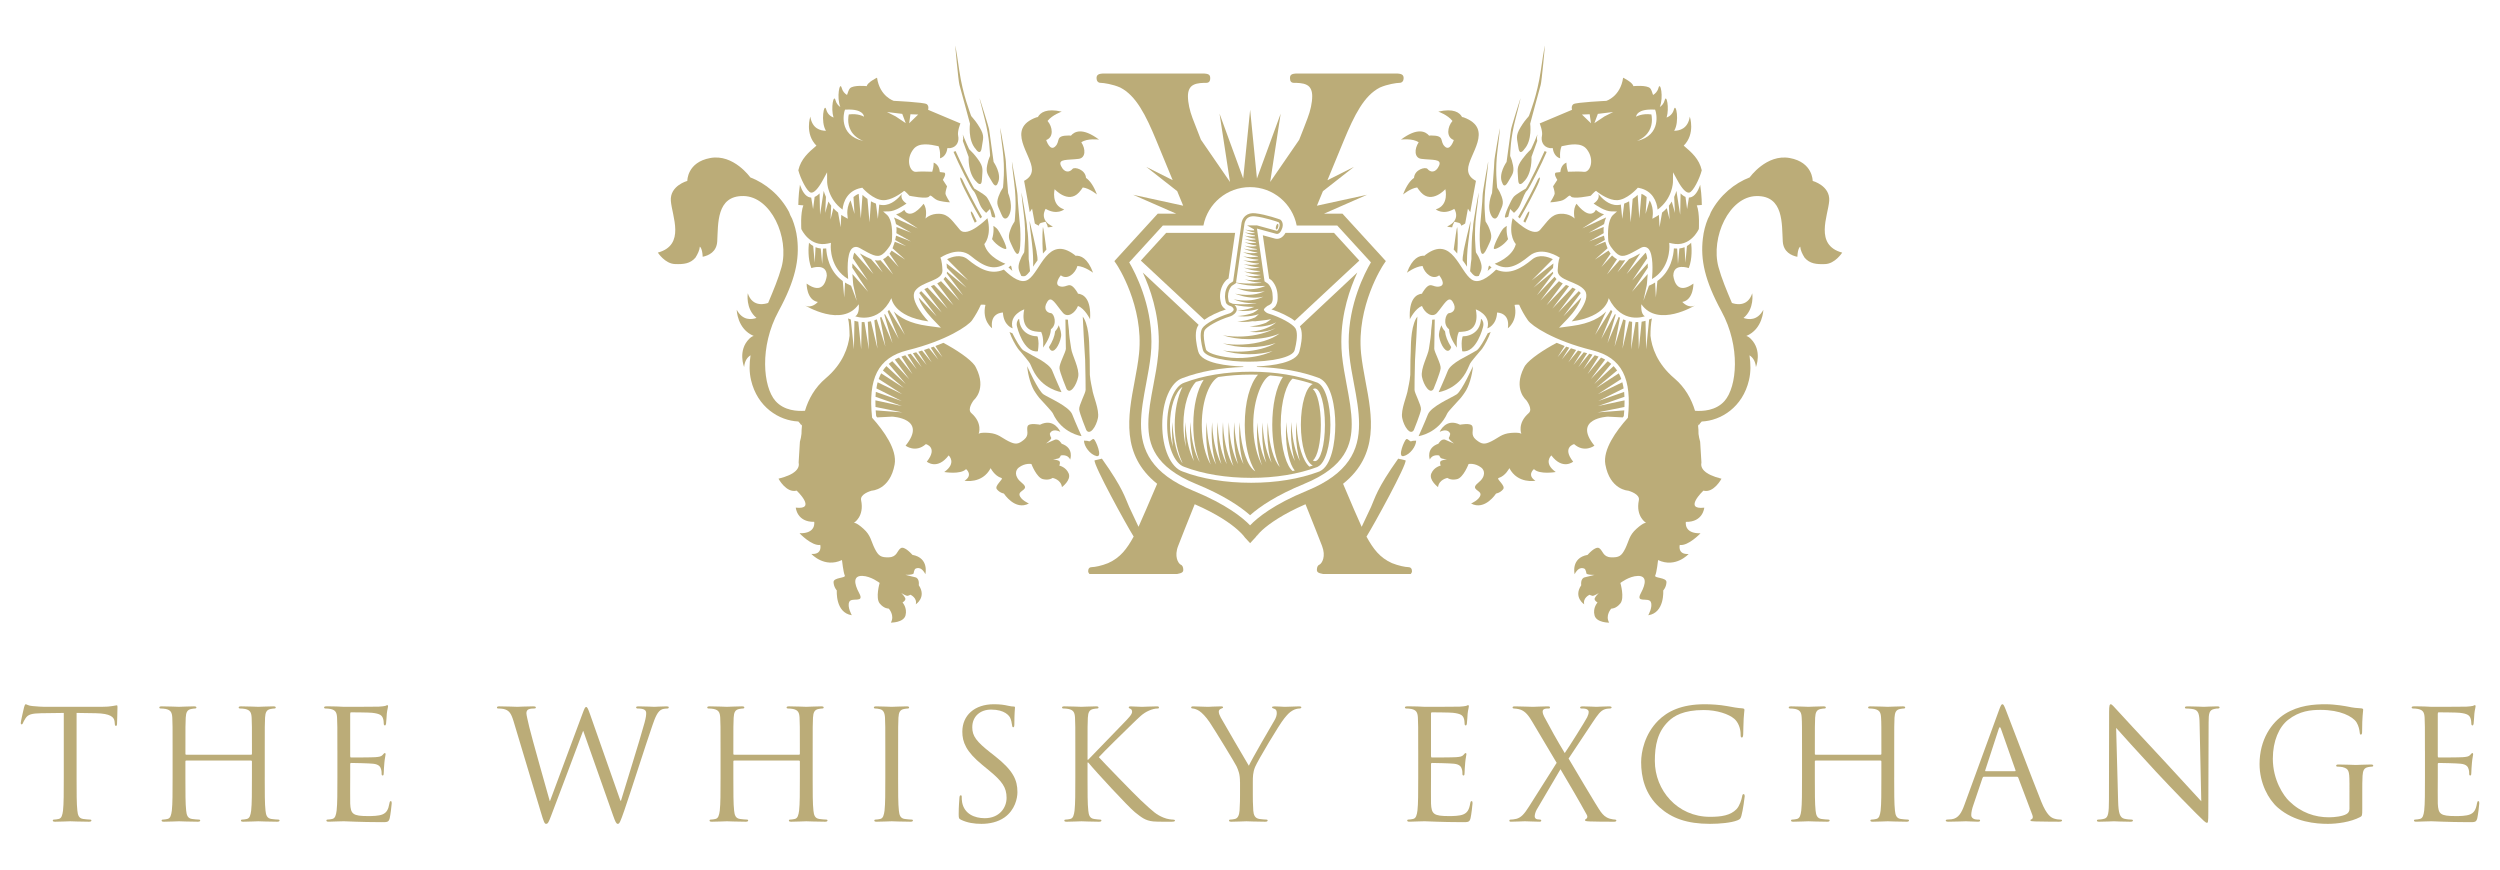 <?xml version="1.0" encoding="utf-8"?>
<!-- Generator: Adobe Illustrator 16.0.4, SVG Export Plug-In . SVG Version: 6.00 Build 0)  -->
<!DOCTYPE svg PUBLIC "-//W3C//DTD SVG 1.1//EN" "http://www.w3.org/Graphics/SVG/1.1/DTD/svg11.dtd">
<svg version="1.1" id="Layer_1" xmlns="http://www.w3.org/2000/svg" xmlns:xlink="http://www.w3.org/1999/xlink" x="0px" y="0px"
	 width="253px" height="88px" viewBox="0 0 253 88" enable-background="new 0 0 253 88" xml:space="preserve">
<g>
	<g>
		<g>
			<path fill="#BBAC78" d="M142.513,57.392c-0.279,0-0.98-0.135-1.646-0.404c-1.24-0.553-1.9-1.449-2.578-2.681
				c0.736-1.171,4.086-7.276,3.957-7.719l-0.748-0.172c-2.189,3.086-2.33,3.956-2.748,4.885c-0.166,0.345-0.539,1.134-0.949,2.015
				c-0.385-0.84-1.043-2.359-1.883-4.356c3.68-2.932,2.941-6.849,2.271-10.373c-0.178-0.974-0.352-1.898-0.447-2.804
				c-0.486-4.825,2.215-8.929,2.242-8.969l0.262-0.39l-0.316-0.349l-4.072-4.45h-1.873l4.361-1.914l-5.074,1.107
				c0.213-0.52,0.414-1.002,0.607-1.47l3.139-2.458l-2.68,1.348c1.018-2.466,1.648-3.998,1.648-3.998
				c1.084-2.621,2.068-4.575,3.662-5.383c0.758-0.334,1.689-0.471,1.971-0.471c0.285,0,0.428-0.206,0.428-0.474
				c0-0.339-0.189-0.473-0.799-0.473h-9.908c-0.654,0-0.795,0.134-0.795,0.473c0,0.337,0.141,0.474,0.42,0.474
				c0.283,0,0.889,0,1.266,0.201c0.428,0.202,0.564,0.67,0.564,1.142c0,0.674-0.182,1.483-0.467,2.224
				c-0.18,0.492-0.475,1.245-0.852,2.195l-2.934,4.267l1.061-6.913l-2.401,6.565l-0.69-6.955l-0.7,6.955l-2.396-6.565l1.058,6.913
				l-2.944-4.28c-0.371-0.948-0.666-1.689-0.848-2.182c-0.28-0.74-0.465-1.55-0.465-2.224c0-0.472,0.142-0.939,0.566-1.142
				c0.376-0.201,0.983-0.201,1.265-0.201c0.284,0,0.424-0.137,0.424-0.474c0-0.339-0.14-0.473-0.8-0.473h-9.904
				c-0.609,0-0.799,0.134-0.799,0.473c0,0.268,0.139,0.474,0.421,0.474c0.283,0,1.222,0.137,1.973,0.471
				c1.591,0.808,2.583,2.762,3.663,5.383c0,0,0.63,1.532,1.646,3.992l-2.671-1.342l3.13,2.455c0.19,0.466,0.394,0.953,0.605,1.473
				l-5.067-1.107l4.364,1.914h-1.872l-4.388,4.799l0.262,0.39c0.029,0.04,2.726,4.144,2.235,8.969
				c-0.092,0.905-0.266,1.83-0.448,2.804c-0.665,3.524-1.401,7.441,2.279,10.373c-0.847,1.991-1.505,3.51-1.884,4.352
				c-0.415-0.88-0.786-1.665-0.945-2.01c-0.424-0.929-0.569-1.799-2.76-4.885l-0.741,0.172c-0.129,0.442,3.213,6.534,3.955,7.712
				c-0.68,1.234-1.34,2.135-2.588,2.688c-0.653,0.27-1.363,0.404-1.643,0.404c-0.235,0-0.374,0.137-0.374,0.408
				c0,0.123,0.062,0.205,0.127,0.287h8.883c0.48-0.088,0.615-0.188,0.615-0.424c0-0.271-0.095-0.471-0.284-0.535
				c-0.231-0.141-0.656-0.814-0.231-1.889c0.35-0.914,0.937-2.383,1.672-4.211c2.305,1.006,3.643,1.959,4.36,2.602l0,0
				c0.539,0.477,0.729,0.776,0.733,0.783l0.015,0.017l0.5,0.537l1.008-1.085c-0.156,0.131-0.294,0.272-0.417,0.432l-0.014-0.007
				c0.101-0.124,0.309-0.359,0.665-0.677l0,0c0.713-0.643,2.056-1.596,4.362-2.602c0.732,1.828,1.32,3.297,1.67,4.211
				c0.42,1.074,0,1.748-0.236,1.889c-0.188,0.064-0.283,0.264-0.283,0.535c0,0.236,0.139,0.336,0.621,0.424h8.881
				c0.062-0.082,0.123-0.164,0.123-0.287C142.89,57.528,142.745,57.392,142.513,57.392z M132.251,49.667
				c-3.362,1.377-5.009,2.731-5.741,3.498c-0.738-0.767-2.391-2.121-5.748-3.498c-4.228-1.734-5.293-4.104-5.293-6.755
				c0-1.318,0.259-2.697,0.524-4.107c0.182-0.957,0.365-1.944,0.465-2.899c0.047-0.451,0.067-0.895,0.067-1.331
				c0-3.818-1.62-6.943-2.25-8.024c0.491-0.538,3.112-3.399,3.406-3.728h4.105c0.429-2.216,2.378-3.887,4.722-3.887
				c2.337,0,4.282,1.671,4.717,3.887h4.104c0.295,0.328,2.916,3.189,3.41,3.728c-0.635,1.081-2.252,4.206-2.252,8.024
				c0,0.437,0.021,0.88,0.066,1.331c0.096,0.955,0.277,1.942,0.463,2.899c0.266,1.41,0.521,2.789,0.521,4.107
				C137.54,45.562,136.483,47.933,132.251,49.667z"/>
			<path fill="#BBAC78" d="M92.924,59.896c0.056,0.029,0.148,0.117,0.254,0.307c-0.071-0.094-0.183-0.15-0.291-0.205
				c0.002-0.027,0.023-0.039,0.023-0.064C92.91,59.937,92.918,59.907,92.924,59.896z"/>
			<path fill="#BBAC78" d="M160.052,59.933c0,0.025,0.025,0.037,0.025,0.064c-0.105,0.055-0.219,0.111-0.289,0.205
				c0.1-0.189,0.193-0.277,0.25-0.307C160.042,59.907,160.052,59.937,160.052,59.933z"/>
			<path fill="#BBAC78" d="M160.052,59.933c0,0.025,0.025,0.037,0.025,0.064c-0.105,0.055-0.219,0.111-0.289,0.205
				c0.1-0.189,0.193-0.277,0.25-0.307C160.042,59.907,160.052,59.937,160.052,59.933z"/>
			<path fill="#BBAC78" d="M136.009,35.96L136.009,35.96L136.009,35.96z"/>
			<path fill="#BBAC78" d="M110.917,44.021L110.917,44.021c0.005,0,0.005,0,0.005,0H110.917z"/>
			<path fill="#BBAC78" d="M99.799,21.542l0.39-0.391l0.193,0.785c0.166,0.075,0.289,0.105,0.324,0.06
				c0.111-0.171-0.612-1.79-0.888-2.093c-0.283-0.292-1.22-0.822-1.22-0.822c-0.347-0.498-1.496-2.904-1.893-3.793
				c-0.067,0.036-0.138,0.062-0.209,0.083c0.442,1.08,1.773,3.738,1.979,3.903c0.212,0.189,0.364,0.612,0.689,1.426
				C99.293,21.021,99.538,21.312,99.799,21.542z"/>
			<path fill="#BBAC78" d="M98.839,18.415c0,0,0.507,0.638,0.536-0.283c0.03-0.911,0.227-1.154-0.417-2.03
				c-0.642-0.872-0.836-0.867-0.921-1.086c-0.044-0.109-0.297-0.62-0.607-1.401c0.003,0.014,0.003,0.024,0.003,0.038
				c0.023,0.12,0.042,0.24,0.042,0.364c0,0.083-0.021,0.162-0.037,0.241c0.313,0.847,0.589,1.625,0.589,1.625
				S97.927,17.59,98.839,18.415z"/>
			<path fill="#BBAC78" d="M98.356,21.873c0.053,0.147,0.159,0.375,0.295,0.665c0.067-0.047,0.129-0.095,0.193-0.143
				c-0.164-0.323-0.278-0.562-0.311-0.639C98.41,21.439,98.068,21.095,98.356,21.873z"/>
			<path fill="#BBAC78" d="M98.163,12.521c0,0-0.239,1.672,0.589,2.573c0,0,0.477,0.761,0.6-0.16
				c0.116-0.911,0.347-1.129-0.239-2.083c-0.591-0.953-0.789-0.965-0.862-1.198c-0.064-0.227-0.806-2.029-1.167-4.49
				c-0.354-2.461-0.417-2.536-0.417-2.536s0.319,3.608,0.431,3.967C97.206,8.955,98.163,12.521,98.163,12.521z"/>
			<path fill="#BBAC78" d="M100.194,15.694c0.018,0.188-0.135,0.219-0.294,1.028c-0.153,0.803,0.1,0.963,0.5,1.689
				c0.4,0.729,0.571,0.126,0.571,0.126c0.465-0.9-0.418-2.148-0.418-2.148s-0.413-2.942-0.448-3.236
				c-0.029-0.298-0.971-3.217-0.971-3.217s-0.021,0.058,0.506,2.066C100.17,14.005,100.17,15.503,100.194,15.694z"/>
			<path fill="#BBAC78" d="M101.832,25.17c0.105-0.178-0.672-1.767-0.958-2.051c-0.079-0.074-0.203-0.17-0.344-0.264
				c0.012,0.106,0.02,0.211,0.02,0.307c0,0.424-0.068,0.763-0.155,1.036C100.842,24.863,101.74,25.322,101.832,25.17z"/>
			<path fill="#BBAC78" d="M101.51,18.913c-0.01,0.196-0.173,0.199-0.463,0.979c-0.276,0.785-0.028,0.988,0.291,1.786
				c0.311,0.795,0.676,0.272,0.676,0.272c0.653-0.929,0.007-2.416,0.007-2.416s-0.236-2.879-0.23-3.18
				c0.005-0.307-0.56-3.391-0.56-3.391s-0.042,0.063,0.235,2.154C101.731,17.221,101.513,18.722,101.51,18.913z"/>
			<path fill="#BBAC78" d="M109.213,41.435c0.043,0.432,0.721,2.088,0.721,2.088c0.371,0.592,1.014-0.375,1.178-1.222
				c0.165-0.846-0.5-2.256-0.577-2.915c-0.021-0.178-0.183-0.73-0.241-1.445c0-1.04-0.023-2.228-0.046-2.421
				c-0.024-0.245,0.046-2.224-0.542-3.284c-0.042-0.069-0.078-0.129-0.13-0.2c0.039,1.014,0.139,2.812,0.241,4.399
				c0.033,1.473,0.059,2.875,0.047,3.033C109.849,39.81,109.175,41.005,109.213,41.435z"/>
			<path fill="#BBAC78" d="M105.547,25.658c0.064-0.065,0.288-0.348,0.35-0.404c-0.138-1.062-0.291-2.157-0.344-2.261
				C105.523,22.918,105.436,24.235,105.547,25.658z"/>
			<path fill="#BBAC78" d="M104.699,26.763c0.015-0.021,0.282-0.395,0.3-0.421c0-0.462-0.071-0.569-0.071-0.668
				c0.012-0.305-0.736-3.319-0.736-3.319s-0.039,0.062,0.229,2.156c0.129,0.982,0.147,1.831,0.133,2.479
				C104.602,26.913,104.651,26.836,104.699,26.763z"/>
			<path fill="#BBAC78" d="M103.639,18.303l0.207,1.119c0.106,0.579,0.25,1.366,0.364,2.05l0.236-0.354l0.215,1.15
				c0.018,0.102,0.044,0.229,0.062,0.353c0.142,0.092,0.273,0.161,0.406,0.218c0.047-0.236,0.146-0.265,0.307-0.306l0.382-0.095
				l0.167,0.354c0.015,0.034,0.032,0.113,0.056,0.213c0.312-0.012,0.512-0.079,0.512-0.079c-1.478-0.678-0.733-1.789-0.733-1.789
				c1.151,0.671,1.875,0.052,1.875,0.052c-1.377-0.424-0.965-2.042-0.965-2.042s1.372,1.522,2.463,0.327
				c0.163-0.179,0.287-0.347,0.386-0.504c0.689,0.087,1.432,0.715,1.432,0.715c-0.348-0.923-0.742-1.428-1.108-1.682
				c-0.055-0.856-1.171-1.148-1.366-0.906c-0.283,0.354-0.824,0.435-1.166-0.312c-0.341-0.743,0.695-0.565,1.808-0.712
				c0.698-0.101,0.704-1.002,0.25-1.668c0.581-0.437,1.793-0.276,1.793-0.276c-1.695-1.268-2.497-0.812-2.844-0.401
				c-0.062-0.006-0.125-0.014-0.198-0.017c-1.463,0-0.827,0.568-1.387,1.106c-0.542,0.548-0.918-0.647-0.918-0.647
				c0.783-0.277,0.662-1.327,0.135-1.93c0.49-0.621,1.437-0.943,1.437-0.943c-1.545-0.358-2.161,0.09-2.415,0.547
				c-0.052,0.006-0.105,0.017-0.158,0.034c-3.15,1.157-0.43,3.812-0.442,5.294C104.424,17.699,104.116,18.05,103.639,18.303z"/>
			<path fill="#BBAC78" d="M102.691,22.326c-0.006,0.193-0.177,0.193-0.459,0.976c-0.283,0.785-0.07,1.003,0.279,1.783
				c0.975,2.134,0.733-2.005,0.733-2.005s-0.283-3.016-0.271-3.315c0.004-0.307-0.562-3.394-0.562-3.394s-0.039,0.06,0.229,2.156
				C102.915,20.627,102.696,22.131,102.691,22.326z"/>
			<path fill="#BBAC78" d="M102.455,27.419c-0.083-0.166-0.071-0.415-0.15-0.547l-0.25,0.188
				C102.193,27.188,102.329,27.312,102.455,27.419z"/>
			<path fill="#BBAC78" d="M103.195,26.438c-0.239,0.682-0.086,0.926,0.161,1.487c0.169,0.042,0.324,0.048,0.437-0.021
				c0.141-0.096,0.288-0.262,0.444-0.462c-0.038-0.606-0.133-1.225-0.133-1.225c-0.013-2.949-0.183-2.943-0.171-3.318
				c0.015-0.303-0.553-3.392-0.553-3.392s-0.041,0.062,0.229,2.158c0.271,2.099,0.047,3.601,0.047,3.792
				C103.647,25.658,103.479,25.658,103.195,26.438z"/>
			<path fill="#BBAC78" d="M99.381,21.953c-0.609-1.018-1.808-3.361-1.919-3.635c-0.13-0.322-0.471-0.652-0.183,0.115
				c0.23,0.611,1.363,2.741,1.926,3.669C99.269,22.048,99.325,22.001,99.381,21.953z"/>
			<path fill="#BBAC78" d="M105.606,39.912c-0.542-0.35-1.655-2.854-1.655-2.854c0.071,0.936,0.415,2.091,0.836,2.674
				c0,0,0.312,0.466,0.384,0.53c0.329,0.379,1.262,1.342,1.371,1.557c0.928,2.05,2.912,2.318,2.912,2.318s-0.621-1.369-0.939-2.186
				C108.206,41.128,106.148,40.269,105.606,39.912z"/>
			<path fill="#BBAC78" d="M92.338,56.153c0,0-0.801-0.934-1.184-0.677c-0.377,0.249-0.362,0.884-1.175,0.923
				c-0.818,0.033-1.075-0.125-1.455-0.879c-0.383-0.76-0.383-1.332-1.142-2.009c-0.756-0.681-0.969-0.601-0.969-0.601
				s1.079-0.627,0.731-2.291c-0.13-0.605,0.93-0.925,1.057-0.959c0.003,0,0.015,0,0.015-0.007c0.015,0.007,1.855-0.076,2.32-2.646
				c0.271-1.505-1.092-3.406-2.278-4.729c-0.425-3.948,0.565-6.079,3.586-6.831c3.957-0.979,6.141-2.479,6.53-3.034
				c0.365-0.526,0.66-1.054,0.889-1.575c0.259-0.026,0.462,0.017,0.462,0.017c-0.379,1.611,0.675,2.366,0.675,2.366
				c-0.244-1.609,1.095-1.592,1.095-1.592c0.067,1.332,0.983,1.6,0.983,1.6c-0.4-1.387,1.178-1.923,1.178-1.923
				s-0.518,1.979,1.078,2.231c0.236,0.038,0.447,0.051,0.633,0.054c0.296,0.618,0.186,1.587,0.186,1.587
				c0.583-0.805,0.783-1.405,0.794-1.853c0.692-0.512,0.327-1.601,0.012-1.634c-0.448-0.044-0.812-0.453-0.375-1.151
				c0.432-0.691,0.851,0.277,1.589,1.124c0.463,0.531,1.22,0.045,1.517-0.697c0.694,0.243,1.225,1.34,1.225,1.34
				c0.129-2.108-0.69-2.537-1.228-2.591c-0.026-0.059-0.05-0.123-0.091-0.177c-0.795-1.226-0.928-0.382-1.685-0.55
				c-0.754-0.157,0.042-1.129,0.042-1.129c0.659,0.51,1.471-0.183,1.684-0.947c0.787,0.07,1.582,0.688,1.582,0.688
				c-0.551-1.492-1.263-1.764-1.781-1.72c-0.037-0.035-0.077-0.077-0.119-0.109c-2.696-2.014-3.415,1.72-4.674,2.528
				c-0.678,0.431-1.582-0.16-2.456-1.017c-1.36,0.595-2.556-0.129-3.651-1.031c-0.695-0.573-1.596-0.269-2.091-0.023l2.135,2.146
				l-2.194-1.716c0.017,0.135,0.029,0.294,0.042,0.459l1.984,1.999l-1.975-1.623c-0.006,0.059-0.015,0.113-0.027,0.172l1.65,2.214
				l-1.791-1.876c-0.05,0.085-0.117,0.169-0.188,0.238l1.617,2.176l-1.869-1.962c-0.125,0.083-0.251,0.156-0.384,0.224l1.649,2.213
				l-1.972-2.062c-0.098,0.042-0.195,0.083-0.289,0.117c-0.006,0.003-0.018,0.011-0.029,0.013l1.689,2.271l-2.028-2.126
				c-0.114,0.051-0.221,0.103-0.327,0.155l1.758,2.36l-2.071-2.158c-0.075,0.059-0.143,0.123-0.199,0.193l1.76,2.36l-1.824-1.909
				c0.123,0.588,0.766,1.495,1.333,2.093l0.922,0.963l-1.325-0.18c-1.861-0.247-2.882-0.878-3.445-1.467l1.122,2.372l-1.599-2.53
				c-0.044,0.058-0.094,0.112-0.142,0.162l1.12,2.775l-1.39-2.511c-0.024,0.021-0.047,0.038-0.07,0.056l0.829,2.886l-1.133-2.66
				c-0.043,0.027-0.085,0.057-0.126,0.08l0.542,2.931l-0.874-2.76c-0.08,0.035-0.168,0.071-0.245,0.101l0.318,2.867l-0.665-2.772
				c-0.106,0.025-0.212,0.044-0.313,0.056l0.112,2.796l-0.453-2.771c-0.1,0-0.194,0-0.277-0.004l-0.056,2.758l-0.291-2.795
				c-0.177-0.028-0.312-0.065-0.389-0.088l-0.053,2.883l-0.317-3.019c-0.089-0.034-0.183-0.071-0.277-0.104
				c0.029,0.128,0.056,0.257,0.071,0.366c0.083,0.674,0.083,1.346,0.083,1.388c-0.127,1.112-0.639,2.806-2.427,4.315
				c-1.077,0.911-1.729,2.085-2.085,3.275l0,0c-0.729,0.058-2.107,0.008-2.991-0.996c-1.247-1.414-1.643-5.473,0.317-9.081
				c1.685-3.096,2.131-5.21,1.884-7.359c-0.082-0.72-0.269-1.382-0.512-1.996c-0.136-0.227-0.232-0.454-0.303-0.666
				c-0.91-1.729-2.409-2.936-3.931-3.521c0,0-1.692-2.392-4.048-1.959c-2.359,0.431-2.324,2.317-2.324,2.317
				s-1.778,0.482-1.667,2.014c0.112,1.534,1.52,4.471-1.316,5.241c0,0,0.725,1.13,1.734,1.159c0.889,0.034,1.538-0.04,2.068-0.643
				c0.234-0.37,0.421-0.759,0.447-1.118c0,0,0.248,0.122,0.291,1.025c0.61-0.128,1.41-0.495,1.47-1.561
				c0.106-1.743-0.112-4.629,2.656-4.587c2.773,0.041,4.658,4.177,3.857,7.178c-0.312,1.146-0.83,2.379-1.36,3.64
				c-0.186,0.067-1.561,0.542-2.061-0.977c0,0-0.254,1.564,0.883,2.495c-0.518,0.183-1.402,0.284-2.002-0.823
				c0,0,0.035,1.948,1.719,2.646c-0.127,0.029-0.277,0.114-0.442,0.279c-1.207,1.19-0.53,2.867-0.53,2.867
				c0.065-0.642,0.333-0.991,0.651-1.187c-0.132,0.865-0.138,1.706,0.049,2.507c0.639,2.739,2.827,4.104,4.788,4.192
				c0.101,0.099,0.224,0.242,0.318,0.407l0.083-0.241c-0.006,0.037-0.014,0.076-0.017,0.115c-0.006-0.014-0.016-0.025-0.016-0.025
				s0,0.056,0,0.151c-0.028,0.287-0.05,0.576-0.05,0.847c-0.032,0.259-0.077,0.535-0.159,0.794l-0.129,2.09
				c0.121,0.55-0.227,1.199-2.038,1.65c0,0,0.786,1.484,1.841,1.207c0,0,2.066,1.968-0.092,1.722c0,0,0.111,1.472,1.864,1.438
				c0,0,0.232,1.201-1.487,1.154c0,0,1.237,1.311,2.102,1.182c0,0,0.247,0.994-0.901,0.912c0,0,1.314,1.457,3.096,0.617
				c0,0,0.141,1.271,0.284,1.557c0.148,0.291-1.156,0.182-1.136,0.688c0.029,0.52,0.33,0.832,0.33,0.832s-0.171,2.256,1.519,2.51
				c0,0-0.492-0.855-0.256-1.357c0.232-0.5,1.576,0.18,1.004-0.873c-0.571-1.051-0.578-1.775,0.306-1.752
				c0.884,0.023,1.762,0.711,1.762,0.711s-0.442,1.52,0.003,2.074c0.446,0.553,0.92,0.525,0.92,0.525s0.63,0.682,0.212,1.418
				c0,0,1.285,0.018,1.485-0.736c0.194-0.754-0.304-1.303-0.304-1.303s0.374-0.211,0.274-0.441c-0.098-0.229-0.4-0.51-0.4-0.51
				s0.485,0.299,0.636,0.279c0.146-0.027,0.288-0.111,0.288-0.111s0.71,0.309,0.542,0.971c0,0,1.122-0.717,0.303-1.936
				c0,0,0.108-0.701-0.362-0.803c-0.477-0.105-0.983-0.246-0.983-0.246s0.818,0.027,0.831-0.17c0.012-0.199,0.135-0.418,0.135-0.418
				s0.554-0.436,1.048,0.521C93.646,58.108,94.055,56.462,92.338,56.153z"/>
			<path fill="#BBAC78" d="M107.439,44.906c0,0-0.309-0.581-0.718-0.393c-0.416,0.191-0.869,0.369-0.869,0.369
				s0.627-0.438,0.521-0.593c-0.1-0.158-0.133-0.383-0.133-0.383s0.166-0.636,1.069-0.201c0,0-0.621-1.451-2.066-0.724
				c0,0-1.123-0.235-1.255,0.165c-0.139,0.407,0.226,0.866-0.356,1.349c-0.583,0.482-0.866,0.511-1.57,0.159
				c-0.703-0.347-1.026-0.765-1.969-0.843c-0.942-0.076-1.054,0.095-1.054,0.095s0.444-1.064-0.741-2.103
				c-0.466-0.403,0.251-1.313,0.251-1.313s1.331-1.092,0.23-3.267c-0.018-0.035-0.115-0.213-0.115-0.213
				c-0.485-0.694-1.917-1.637-3.197-2.316c-0.257,0.107-0.527,0.214-0.807,0.321l0.715,1.136l-0.878-1.074
				c-0.1,0.038-0.199,0.072-0.303,0.108l0.751,1.195l-0.925-1.137c-0.17,0.062-0.342,0.118-0.521,0.175l0.789,1.253l-0.978-1.195
				c-0.127,0.042-0.25,0.076-0.379,0.116l0.847,1.349l-1.054-1.291c-0.112,0.029-0.224,0.062-0.339,0.093l0.886,1.408l-1.107-1.351
				c-0.07,0.021-0.141,0.038-0.219,0.056c-0.037,0.014-0.07,0.023-0.104,0.035l0.923,1.479l-1.15-1.417
				c-0.139,0.04-0.269,0.085-0.389,0.133l1.116,1.772l-1.366-1.672c-0.147,0.062-0.289,0.13-0.421,0.206l1.458,1.979l-1.716-1.82
				c-0.127,0.088-0.245,0.177-0.356,0.273l1.719,2.041l-1.955-1.813c-0.129,0.137-0.247,0.283-0.353,0.442l2.112,1.767l-2.289-1.479
				c-0.094,0.178-0.179,0.372-0.253,0.572l2.382,1.537l-2.488-1.205c-0.053,0.196-0.091,0.403-0.123,0.623l2.562,1.274l-2.622-0.922
				c-0.015,0.158-0.023,0.322-0.032,0.494l2.678,0.937l-2.688-0.577c0,0.214,0,0.438,0.012,0.672l2.715,0.547l-2.7-0.205
				c0.015,0.188,0.029,0.382,0.05,0.581c0.036,0.045,0.071,0.089,0.106,0.131c0.775-0.036,1.508-0.077,1.508-0.077
				s3.613,0.159,1.363,2.938c0,0,1.004,0.771,2.053-0.157c0,0,1.262,0.311,0.097,1.777c0,0,1.057,0.89,2.21-0.634
				c0,0,0.849,0.764-0.447,1.681c0,0,1.643,0.286,2.209-0.295c0,0,0.748,0.597-0.153,1.179c0,0,1.79,0.347,2.641-1.276
				c0,0,0.386,0.787,1.087,0.995c0.288,0.088-0.76,0.78-0.453,1.148c0.299,0.37,0.705,0.428,0.705,0.428s1.131,1.762,2.532,1.008
				c0,0-0.841-0.359-0.95-0.859c-0.106-0.501,1.104-0.526,0.255-1.214c-0.871-0.694-0.656-1.318-0.332-1.565
				c0.651-0.495,1.281-0.358,1.281-0.358s0.518,1.365,1.16,1.53c0.642,0.156,0.984-0.123,0.984-0.123s0.847,0.149,0.947,0.929
				c0,0,0.954-0.71,0.684-1.374c-0.276-0.667-0.951-0.802-0.951-0.802s0.162-0.367-0.037-0.482c-0.21-0.111-0.597-0.147-0.597-0.147
				s0.531-0.05,0.631-0.149c0.1-0.106,0.153-0.247,0.153-0.247s0.697-0.168,0.948,0.417
				C108.303,46.51,108.732,45.345,107.439,44.906z"/>
			<path fill="#BBAC78" d="M110.971,46.157c0.665,0.153-0.101-1.632-0.269-1.713c-0.168-0.095-0.37,0.287-0.506,0.211
				c-0.138-0.068-0.499-0.058-0.499-0.058C109.705,45.164,110.305,46.001,110.971,46.157z"/>
			<path fill="#BBAC78" d="M105.034,35.551l0.048-0.423c0.006-0.079,0.018-0.213,0.018-0.364c0-0.196-0.031-0.419-0.074-0.632
				c-0.015-0.028-0.029-0.064-0.044-0.097c-0.165-0.016-0.325-0.026-0.327-0.026c-0.533-0.089-0.957-0.354-1.227-0.764
				c-0.199-0.296-0.266-0.633-0.289-0.949c-0.018-0.004-0.03-0.013-0.042-0.019c-0.119,0.146-0.207,0.313-0.207,0.53
				c0,0.092,0.012,0.188,0.044,0.29C102.935,33.098,103.581,35.758,105.034,35.551z"/>
			<path fill="#BBAC78" d="M103.02,35.286c0.101,0.134,0.189,0.235,0.253,0.295c0.327,0.387,0.86,1.024,0.963,1.21
				c0.079,0.168,0.168,0.355,0.268,0.587c0.942,2.043,2.921,2.308,2.921,2.308s-0.621-1.367-0.942-2.185
				c-0.147-0.377-0.657-0.764-1.222-1.105c0,0-1.434-0.773-1.685-0.932c-0.293-0.195-0.768-1.031-1.128-1.749l-0.105-0.031
				c-0.013-0.003-0.083-0.031-0.182-0.087C102.391,34.257,102.743,34.895,103.02,35.286L103.02,35.286L103.02,35.286z"/>
			<path fill="#BBAC78" d="M109.112,38.137c0.163-0.839-0.635-2.208-0.709-2.868c-0.052-0.408-0.164-0.983-0.206-1.49
				c-0.006-0.482-0.118-0.995-0.12-1.425c-0.086,0-0.174-0.005-0.256-0.019c0.03,1.441,0.052,2.815,0.046,2.973
				c-0.017,0.335-0.694,1.536-0.647,1.966c0.035,0.438,0.719,2.088,0.719,2.088C108.308,39.954,108.944,38.984,109.112,38.137z"/>
			<path fill="#BBAC78" d="M107.378,34.067c0.054-0.33-0.064-0.736-0.235-1.152c-0.071,0.216-0.186,0.423-0.363,0.608
				c-0.05,0.485-0.25,1.009-0.627,1.607c0.047,0.114,0.088,0.196,0.088,0.196C106.621,35.912,107.234,34.915,107.378,34.067z"/>
			<path fill="#BBAC78" d="M153.216,21.542l-0.387-0.391l-0.197,0.785c-0.164,0.075-0.293,0.105-0.324,0.06
				c-0.113-0.171,0.613-1.79,0.889-2.093c0.279-0.292,1.221-0.822,1.221-0.822c0.344-0.498,1.496-2.904,1.895-3.793
				c0.066,0.036,0.137,0.062,0.211,0.083c-0.445,1.08-1.779,3.738-1.975,3.903c-0.219,0.189-0.371,0.612-0.701,1.426
				C153.722,21.021,153.476,21.312,153.216,21.542z"/>
			<path fill="#BBAC78" d="M154.177,18.415c0,0-0.514,0.638-0.545-0.283c-0.023-0.911-0.219-1.154,0.428-2.03
				c0.641-0.872,0.836-0.867,0.918-1.086c0.045-0.109,0.299-0.62,0.605-1.401c0,0.014,0,0.024,0,0.038
				c-0.029,0.12-0.043,0.24-0.043,0.364c0,0.083,0.023,0.162,0.031,0.241c-0.307,0.847-0.584,1.625-0.584,1.625
				S155.085,17.59,154.177,18.415z"/>
			<path fill="#BBAC78" d="M154.659,21.873c-0.057,0.147-0.164,0.375-0.303,0.665c-0.059-0.047-0.129-0.095-0.188-0.143
				c0.16-0.323,0.281-0.562,0.307-0.639C154.603,21.439,154.948,21.095,154.659,21.873z"/>
			<path fill="#BBAC78" d="M154.853,12.521c0,0,0.236,1.672-0.592,2.573c0,0-0.477,0.761-0.598-0.16
				c-0.119-0.911-0.348-1.129,0.236-2.083c0.586-0.953,0.791-0.965,0.859-1.198c0.07-0.227,0.812-2.029,1.168-4.49
				c0.357-2.461,0.422-2.536,0.422-2.536s-0.324,3.608-0.43,3.967C155.806,8.955,154.853,12.521,154.853,12.521z"/>
			<path fill="#BBAC78" d="M152.829,15.694c-0.031,0.188,0.131,0.219,0.287,1.028c0.152,0.803-0.104,0.963-0.5,1.689
				c-0.402,0.729-0.572,0.126-0.572,0.126c-0.471-0.9,0.422-2.148,0.422-2.148s0.408-2.942,0.441-3.236
				c0.031-0.298,0.969-3.217,0.969-3.217s0.023,0.058-0.5,2.066C152.845,14.005,152.845,15.503,152.829,15.694z"/>
			<path fill="#BBAC78" d="M151.183,25.17c-0.111-0.178,0.674-1.767,0.955-2.051c0.076-0.074,0.201-0.17,0.348-0.264
				c-0.004,0.106-0.02,0.211-0.02,0.307c0,0.424,0.066,0.763,0.152,1.036C152.171,24.863,151.272,25.322,151.183,25.17z"/>
			<path fill="#BBAC78" d="M151.507,18.913c0.004,0.196,0.172,0.199,0.459,0.979c0.281,0.785,0.031,0.988-0.287,1.786
				c-0.312,0.795-0.676,0.272-0.676,0.272c-0.658-0.929-0.008-2.416-0.008-2.416s0.236-2.879,0.23-3.18
				c-0.01-0.307,0.561-3.391,0.561-3.391s0.037,0.063-0.23,2.154C151.286,17.221,151.501,18.722,151.507,18.913z"/>
			<path fill="#BBAC78" d="M143.804,41.435c-0.047,0.432-0.725,2.088-0.725,2.088c-0.371,0.592-1.01-0.375-1.176-1.222
				c-0.168-0.846,0.502-2.256,0.578-2.915c0.02-0.178,0.182-0.73,0.24-1.445c0-1.04,0.029-2.228,0.049-2.421
				c0.021-0.245-0.049-2.224,0.533-3.284c0.047-0.069,0.086-0.129,0.135-0.2c-0.039,1.014-0.139,2.812-0.238,4.399
				c-0.035,1.473-0.061,2.875-0.049,3.033C143.165,39.81,143.841,41.005,143.804,41.435z"/>
			<path fill="#BBAC78" d="M147.47,25.658c-0.064-0.065-0.289-0.348-0.354-0.404c0.141-1.062,0.293-2.157,0.342-2.261
				C147.493,22.918,147.581,24.235,147.47,25.658z"/>
			<path fill="#BBAC78" d="M148.315,26.763c-0.021-0.021-0.285-0.395-0.299-0.421c0-0.462,0.07-0.569,0.07-0.668
				c-0.012-0.305,0.736-3.319,0.736-3.319s0.041,0.062-0.232,2.156c-0.127,0.982-0.145,1.831-0.127,2.479
				C148.413,26.913,148.362,26.836,148.315,26.763z"/>
			<path fill="#BBAC78" d="M150.325,22.326c0.006,0.193,0.176,0.193,0.459,0.976c0.279,0.785,0.076,1.003-0.283,1.783
				c-0.973,2.134-0.73-2.005-0.73-2.005s0.283-3.016,0.27-3.315c-0.01-0.307,0.561-3.394,0.561-3.394s0.043,0.06-0.225,2.156
				C150.101,20.627,150.317,22.131,150.325,22.326z"/>
			<path fill="#BBAC78" d="M149.819,26.438c0.242,0.682,0.086,0.926-0.16,1.487c-0.168,0.042-0.324,0.048-0.432-0.021
				c-0.15-0.096-0.299-0.262-0.453-0.462c0.043-0.606,0.135-1.225,0.135-1.225c0.014-2.949,0.18-2.943,0.168-3.318
				c-0.014-0.303,0.559-3.392,0.559-3.392s0.043,0.062-0.236,2.158c-0.264,2.099-0.047,3.601-0.045,3.792
				C149.364,25.658,149.536,25.658,149.819,26.438z"/>
			<path fill="#BBAC78" d="M153.632,21.953c0.609-1.018,1.811-3.361,1.922-3.635c0.125-0.322,0.465-0.652,0.176,0.115
				c-0.229,0.611-1.361,2.741-1.924,3.669C153.745,22.048,153.687,22.001,153.632,21.953z"/>
			<path fill="#BBAC78" d="M147.409,39.912c0.543-0.35,1.654-2.854,1.654-2.854c-0.072,0.936-0.414,2.091-0.838,2.674
				c0,0-0.316,0.466-0.387,0.53c-0.322,0.379-1.262,1.342-1.363,1.557c-0.93,2.05-2.912,2.318-2.912,2.318s0.619-1.369,0.938-2.186
				C144.813,41.128,146.862,40.269,147.409,39.912z"/>
			<path fill="#BBAC78" d="M142.044,46.157c-0.67,0.153,0.096-1.632,0.27-1.713c0.168-0.095,0.369,0.287,0.508,0.211
				c0.133-0.068,0.494-0.058,0.494-0.058C143.304,45.164,142.71,46.001,142.044,46.157z"/>
			<path fill="#BBAC78" d="M147.978,35.551l-0.047-0.423c-0.01-0.079-0.014-0.213-0.014-0.364c0-0.196,0.027-0.419,0.076-0.632
				c0.01-0.028,0.023-0.064,0.037-0.097c0.168-0.016,0.328-0.026,0.328-0.026c0.535-0.089,0.961-0.354,1.23-0.764
				c0.193-0.296,0.264-0.633,0.287-0.949c0.012-0.004,0.023-0.013,0.039-0.019c0.115,0.146,0.207,0.313,0.207,0.53
				c0,0.092-0.012,0.188-0.039,0.29C150.083,33.098,149.435,35.758,147.978,35.551z"/>
			<path fill="#BBAC78" d="M149.995,35.286c-0.102,0.134-0.189,0.235-0.256,0.295c-0.328,0.387-0.865,1.024-0.965,1.21
				c-0.078,0.168-0.162,0.355-0.266,0.587c-0.934,2.043-2.918,2.308-2.918,2.308s0.617-1.367,0.939-2.185
				c0.15-0.377,0.658-0.764,1.223-1.105c0,0,1.436-0.773,1.682-0.932c0.301-0.195,0.771-1.031,1.131-1.749l0.102-0.031
				c0.014-0.003,0.088-0.031,0.188-0.087C150.618,34.257,150.271,34.895,149.995,35.286h0.002H149.995z"/>
			<path fill="#BBAC78" d="M143.903,38.137c-0.164-0.839,0.635-2.208,0.709-2.868c0.053-0.408,0.164-0.983,0.205-1.49
				c0-0.482,0.119-0.995,0.119-1.425c0.09,0,0.176-0.005,0.26-0.019c-0.031,1.441-0.055,2.815-0.049,2.973
				c0.02,0.335,0.693,1.536,0.646,1.966c-0.037,0.438-0.717,2.088-0.717,2.088C144.714,39.954,144.071,38.984,143.903,38.137z"/>
			<path fill="#BBAC78" d="M145.636,34.067c-0.057-0.33,0.064-0.736,0.236-1.152c0.07,0.216,0.186,0.423,0.363,0.608
				c0.047,0.485,0.25,1.009,0.627,1.607c-0.051,0.114-0.082,0.196-0.082,0.196C146.394,35.912,145.78,34.915,145.636,34.067z"/>
			<path fill="#BBAC78" d="M185.116,20.323c0.105-1.531-1.674-2.014-1.674-2.014s0.033-1.887-2.32-2.317
				c-2.361-0.433-4.051,1.959-4.051,1.959c-1.52,0.585-3.021,1.792-3.928,3.521c-0.078,0.212-0.172,0.439-0.303,0.666
				c-0.252,0.614-0.43,1.276-0.51,1.996c-0.256,2.149,0.195,4.264,1.879,7.359c1.967,3.608,1.566,7.667,0.318,9.081
				c-0.879,1.004-2.264,1.054-2.992,0.996l0,0c-0.355-1.19-1.008-2.364-2.078-3.275c-1.791-1.51-2.303-3.203-2.428-4.315
				c-0.006-0.042-0.006-0.714,0.078-1.388c0.018-0.109,0.039-0.238,0.07-0.366c-0.092,0.033-0.191,0.07-0.283,0.104l-0.305,3.019
				l-0.061-2.883c-0.08,0.022-0.209,0.06-0.393,0.088l-0.285,2.795l-0.057-2.758c-0.088,0.004-0.184,0.004-0.275,0.004l-0.455,2.771
				l0.111-2.796c-0.102-0.012-0.207-0.03-0.314-0.056l-0.664,2.772l0.32-2.867c-0.082-0.029-0.166-0.065-0.244-0.101l-0.877,2.76
				l0.545-2.931c-0.045-0.023-0.086-0.053-0.127-0.08l-1.137,2.66l0.834-2.886c-0.027-0.018-0.049-0.035-0.074-0.056l-1.389,2.511
				l1.119-2.775c-0.049-0.05-0.096-0.104-0.139-0.162l-1.6,2.53l1.117-2.372c-0.562,0.589-1.586,1.22-3.443,1.467l-1.324,0.18
				l0.924-0.963c0.57-0.598,1.207-1.505,1.33-2.093l-1.822,1.909l1.76-2.36c-0.057-0.07-0.121-0.135-0.201-0.193l-2.068,2.158
				l1.756-2.36c-0.102-0.053-0.211-0.104-0.324-0.155l-2.035,2.126l1.688-2.271c-0.006-0.002-0.014-0.01-0.023-0.013
				c-0.094-0.034-0.188-0.075-0.285-0.117l-1.971,2.062l1.645-2.213c-0.135-0.067-0.262-0.141-0.385-0.224l-1.871,1.962l1.623-2.176
				c-0.074-0.069-0.133-0.153-0.191-0.238l-1.791,1.876l1.648-2.214c-0.012-0.059-0.023-0.113-0.025-0.172l-1.977,1.623l1.984-1.999
				c0.014-0.165,0.025-0.324,0.039-0.459l-2.195,1.716l2.135-2.146c-0.49-0.245-1.387-0.55-2.09,0.023
				c-1.09,0.902-2.289,1.626-3.648,1.031c-0.871,0.856-1.777,1.447-2.455,1.017c-1.258-0.809-1.98-4.542-4.676-2.528
				c-0.045,0.032-0.076,0.074-0.119,0.109c-0.516-0.044-1.229,0.228-1.777,1.72c0,0,0.795-0.618,1.58-0.688
				c0.213,0.765,1.025,1.457,1.686,0.947c0,0,0.795,0.972,0.035,1.129c-0.75,0.168-0.883-0.676-1.68,0.55
				c-0.041,0.054-0.068,0.118-0.09,0.177c-0.539,0.054-1.359,0.482-1.234,2.591c0,0,0.537-1.097,1.227-1.34
				c0.297,0.742,1.059,1.229,1.521,0.697c0.734-0.847,1.152-1.815,1.59-1.124c0.436,0.698,0.07,1.107-0.379,1.151
				c-0.311,0.033-0.674,1.122,0.016,1.634c0.004,0.447,0.211,1.048,0.787,1.853c0,0-0.107-0.969,0.195-1.587
				c0.188-0.003,0.393-0.016,0.631-0.054c1.596-0.253,1.082-2.231,1.082-2.231s1.572,0.536,1.176,1.923c0,0,0.916-0.268,0.984-1.6
				c0,0,1.334-0.018,1.09,1.592c0,0,1.055-0.755,0.678-2.366c0,0,0.199-0.043,0.463-0.017c0.229,0.521,0.52,1.049,0.887,1.575
				c0.387,0.556,2.574,2.056,6.527,3.034c3.023,0.752,4.014,2.883,3.59,6.831c-1.186,1.323-2.551,3.225-2.279,4.729
				c0.467,2.57,2.307,2.653,2.318,2.646c0.004,0.007,0.01,0.007,0.012,0.007c0.125,0.034,1.191,0.354,1.061,0.959
				c-0.346,1.664,0.73,2.291,0.73,2.291s-0.209-0.08-0.971,0.601c-0.762,0.677-0.762,1.249-1.139,2.009
				c-0.377,0.754-0.635,0.912-1.453,0.879c-0.811-0.039-0.801-0.674-1.174-0.923c-0.387-0.257-1.182,0.677-1.182,0.677
				c-1.721,0.309-1.312,1.955-1.312,1.955c0.498-0.957,1.049-0.521,1.049-0.521s0.123,0.219,0.137,0.418
				c0.014,0.197,0.828,0.17,0.828,0.17s-0.506,0.141-0.977,0.246c-0.479,0.102-0.369,0.803-0.369,0.803
				c-0.82,1.219,0.303,1.936,0.303,1.936c-0.164-0.662,0.541-0.971,0.541-0.971s0.143,0.084,0.289,0.111
				c0.154,0.02,0.643-0.279,0.643-0.279s-0.307,0.281-0.406,0.51c-0.102,0.23,0.277,0.441,0.277,0.441s-0.502,0.549-0.301,1.303
				c0.193,0.754,1.477,0.736,1.477,0.736c-0.42-0.736,0.213-1.418,0.213-1.418s0.473,0.027,0.92-0.525
				c0.453-0.555,0.006-2.074,0.006-2.074s0.877-0.688,1.76-0.711s0.877,0.701,0.307,1.752c-0.568,1.053,0.771,0.373,1.006,0.873
				c0.236,0.502-0.256,1.357-0.256,1.357c1.688-0.254,1.518-2.51,1.518-2.51s0.305-0.312,0.328-0.832
				c0.031-0.506-1.283-0.396-1.137-0.688c0.148-0.285,0.289-1.557,0.289-1.557c1.789,0.84,3.092-0.617,3.092-0.617
				c-1.152,0.082-0.9-0.912-0.9-0.912c0.865,0.129,2.102-1.182,2.102-1.182c-1.719,0.047-1.482-1.154-1.482-1.154
				c1.748,0.034,1.861-1.438,1.861-1.438c-2.156,0.246-0.09-1.722-0.09-1.722c1.051,0.277,1.832-1.207,1.832-1.207
				c-1.801-0.451-2.15-1.101-2.029-1.65l-0.129-2.09c-0.08-0.259-0.129-0.535-0.166-0.794c0.008-0.271-0.014-0.56-0.045-0.847
				c0-0.096,0-0.151,0-0.151s-0.004,0.012-0.016,0.025c0-0.039-0.014-0.078-0.016-0.115l0.084,0.241
				c0.096-0.165,0.213-0.309,0.316-0.407c1.957-0.089,4.148-1.453,4.785-4.192c0.191-0.801,0.182-1.642,0.051-2.507
				c0.314,0.195,0.588,0.545,0.654,1.187c0,0,0.674-1.677-0.531-2.867c-0.172-0.165-0.311-0.25-0.445-0.279
				c1.682-0.698,1.725-2.646,1.725-2.646c-0.604,1.107-1.488,1.006-2.008,0.823c1.139-0.931,0.883-2.495,0.883-2.495
				c-0.494,1.519-1.873,1.044-2.055,0.977c-0.535-1.261-1.053-2.494-1.363-3.64c-0.805-3.001,1.08-7.137,3.854-7.178
				c2.77-0.042,2.551,2.844,2.654,4.587c0.064,1.065,0.861,1.433,1.475,1.561c0.041-0.903,0.293-1.025,0.293-1.025
				c0.025,0.359,0.209,0.748,0.445,1.118c0.525,0.603,1.176,0.677,2.066,0.643c1.012-0.029,1.736-1.159,1.736-1.159
				C183.591,24.794,184.999,21.857,185.116,20.323z"/>
			<path fill="#BBAC78" d="M159.3,44.945c1.047,0.928,2.055,0.157,2.055,0.157c-2.256-2.779,1.359-2.938,1.359-2.938
				s0.736,0.041,1.506,0.077c0.043-0.042,0.072-0.086,0.109-0.131c0.023-0.199,0.033-0.394,0.047-0.581l-2.693,0.205l2.711-0.547
				c0.012-0.234,0.012-0.458,0.012-0.672l-2.689,0.577l2.678-0.937c-0.008-0.172-0.018-0.336-0.033-0.494l-2.617,0.922l2.566-1.274
				c-0.035-0.22-0.076-0.427-0.131-0.623l-2.482,1.205l2.375-1.537c-0.072-0.2-0.156-0.395-0.25-0.572l-2.289,1.479l2.117-1.767
				c-0.107-0.159-0.229-0.306-0.357-0.442l-1.955,1.813l1.719-2.041c-0.111-0.097-0.229-0.186-0.354-0.273l-1.719,1.82l1.455-1.979
				c-0.131-0.076-0.266-0.145-0.418-0.206l-1.363,1.672l1.115-1.772c-0.125-0.048-0.252-0.093-0.389-0.133l-1.158,1.417l0.932-1.479
				c-0.039-0.012-0.066-0.021-0.109-0.035c-0.07-0.018-0.146-0.034-0.219-0.056l-1.107,1.351l0.893-1.408
				c-0.121-0.031-0.232-0.063-0.344-0.093l-1.051,1.291l0.846-1.349c-0.131-0.04-0.254-0.074-0.377-0.116l-0.979,1.195l0.789-1.253
				c-0.182-0.057-0.354-0.112-0.521-0.175l-0.928,1.137l0.756-1.195c-0.107-0.036-0.201-0.07-0.309-0.108l-0.873,1.074l0.717-1.136
				c-0.287-0.107-0.559-0.214-0.809-0.321c-1.279,0.68-2.717,1.622-3.203,2.316c0,0-0.098,0.178-0.117,0.213
				c-1.096,2.175,0.238,3.267,0.238,3.267s0.715,0.91,0.254,1.313c-1.188,1.038-0.746,2.103-0.746,2.103s-0.111-0.171-1.055-0.095
				c-0.941,0.078-1.258,0.496-1.967,0.843c-0.707,0.352-0.982,0.323-1.572-0.159c-0.582-0.482-0.215-0.941-0.359-1.349
				c-0.131-0.4-1.252-0.165-1.252-0.165c-1.443-0.728-2.062,0.724-2.062,0.724c0.9-0.435,1.068,0.201,1.068,0.201
				s-0.033,0.225-0.131,0.383c-0.107,0.154,0.518,0.593,0.518,0.593s-0.455-0.178-0.865-0.369c-0.414-0.188-0.719,0.393-0.719,0.393
				c-1.289,0.438-0.867,1.604-0.867,1.604c0.248-0.585,0.949-0.417,0.949-0.417s0.057,0.141,0.15,0.247
				c0.107,0.1,0.633,0.149,0.633,0.149s-0.381,0.036-0.594,0.147c-0.197,0.115-0.039,0.482-0.039,0.482s-0.674,0.135-0.951,0.802
				c-0.271,0.664,0.682,1.374,0.682,1.374c0.102-0.779,0.951-0.929,0.951-0.929s0.342,0.279,0.982,0.123
				c0.641-0.165,1.16-1.53,1.16-1.53s0.631-0.137,1.279,0.358c0.328,0.247,0.539,0.871-0.33,1.565
				c-0.846,0.688,0.363,0.713,0.252,1.214c-0.107,0.5-0.949,0.859-0.949,0.859c1.4,0.754,2.529-1.008,2.529-1.008
				s0.41-0.058,0.709-0.428c0.311-0.368-0.742-1.061-0.447-1.148c0.699-0.208,1.084-0.995,1.084-0.995
				c0.85,1.623,2.635,1.276,2.635,1.276c-0.898-0.582-0.148-1.179-0.148-1.179c0.564,0.581,2.207,0.295,2.207,0.295
				c-1.295-0.917-0.445-1.681-0.445-1.681c1.152,1.523,2.207,0.634,2.207,0.634C158.038,45.256,159.3,44.945,159.3,44.945z"/>
			<path fill="#BBAC78" d="M150.544,27.419c0.123-0.106,0.264-0.23,0.402-0.358l-0.25-0.188
				C150.612,27.004,150.626,27.253,150.544,27.419z"/>
			<path fill="#BBAC78" d="M143.569,14.405c-0.451,0.666-0.447,1.567,0.25,1.668c1.111,0.146,2.15-0.031,1.807,0.712
				c-0.342,0.746-0.883,0.665-1.162,0.312c-0.199-0.242-1.312,0.05-1.365,0.906c-0.367,0.254-0.762,0.759-1.111,1.682
				c0,0,0.744-0.628,1.43-0.715c0.105,0.157,0.225,0.325,0.389,0.504c1.09,1.195,2.463-0.327,2.463-0.327s0.412,1.618-0.967,2.042
				c0,0,0.727,0.619,1.873-0.052c0,0,0.746,1.111-0.73,1.789c0,0,0.207,0.067,0.512,0.079c0.02-0.1,0.043-0.179,0.059-0.213
				l0.166-0.354l0.385,0.095c0.156,0.041,0.256,0.069,0.309,0.306c0.129-0.057,0.264-0.126,0.398-0.218
				c0.021-0.123,0.051-0.251,0.066-0.353l0.213-1.15l0.236,0.354c0.117-0.684,0.258-1.471,0.367-2.05l0.209-1.119
				c-0.48-0.253-0.793-0.604-0.799-1.131c-0.014-1.482,2.711-4.137-0.443-5.294c-0.055-0.018-0.105-0.028-0.162-0.034
				c-0.244-0.457-0.861-0.905-2.408-0.547c0,0,0.949,0.322,1.436,0.943c-0.525,0.603-0.652,1.652,0.135,1.93
				c0,0-0.371,1.195-0.92,0.647c-0.553-0.538,0.08-1.106-1.385-1.106c-0.072,0.003-0.135,0.011-0.197,0.017
				c-0.344-0.411-1.154-0.866-2.846,0.401C141.774,14.129,142.987,13.969,143.569,14.405z"/>
			<path fill="#BBAC78" d="M136.146,36.224v-0.007V36.224z"/>
			<path fill="#BBAC78" d="M133.356,38.743c0.01,0.006-0.031-0.019-0.031-0.019c-1.938-0.723-4.246-1.106-6.708-1.106
				c-2.526,0-4.868,0.386-6.777,1.113c-0.995,0.331-1.726,2.12-1.726,4.257c0,2.136,0.731,3.929,1.734,4.258
				c1.905,0.729,4.243,1.113,6.769,1.113c2.463,0,4.771-0.378,6.689-1.096h0.008l0.053-0.036c0.742-0.348,1.271-2.086,1.271-4.239
				C134.638,40.841,134.108,39.096,133.356,38.743z M119.61,46.797c-0.473-0.742-0.838-2.09-0.934-3.649
				c-0.008-0.151-0.022-0.294-0.022-0.439c-0.028,0.328-0.046,0.676-0.046,1.032c0,0.517,0.039,1.007,0.095,1.466
				c-0.188-0.645-0.301-1.404-0.301-2.218c0-1.769,0.525-3.32,1.26-3.839c-0.479,1.002-0.778,2.341-0.778,3.839
				c0,1.508,0.301,2.846,0.783,3.853C119.649,46.822,119.626,46.811,119.61,46.797z M120.839,46.665
				c-0.43-0.767-0.756-2.048-0.854-3.518c-0.006-0.151-0.012-0.294-0.018-0.439c-0.029,0.328-0.044,0.676-0.044,1.032
				c0,0.521,0.032,1.017,0.091,1.478c-0.16-0.652-0.253-1.402-0.253-2.229c0-2.041,0.577-3.623,1.271-4.344
				c0.253-0.075,0.513-0.143,0.777-0.208c-0.647,1.007-1.048,2.64-1.048,4.552c0,1.488,0.239,2.804,0.654,3.787
				c-0.463-0.744-0.824-2.082-0.919-3.628c-0.011-0.151-0.018-0.294-0.023-0.439c-0.028,0.328-0.042,0.676-0.042,1.032
				C120.434,44.878,120.586,45.906,120.839,46.665z M125.481,43.195c-0.012-0.159-0.021-0.318-0.027-0.472
				c-0.026,0.356-0.044,0.725-0.044,1.108c0,1.22,0.17,2.331,0.437,3.141c-0.46-0.827-0.816-2.199-0.914-3.777
				c-0.011-0.159-0.023-0.318-0.023-0.472c-0.029,0.356-0.047,0.725-0.047,1.108c0,1.224,0.165,2.331,0.434,3.141
				c-0.457-0.825-0.813-2.199-0.912-3.777c-0.011-0.159-0.017-0.318-0.023-0.472c-0.035,0.356-0.046,0.725-0.046,1.108
				c0,1.324,0.198,2.514,0.506,3.332c-0.518-0.79-0.925-2.258-1.034-3.969c-0.008-0.159-0.018-0.318-0.022-0.472
				c-0.03,0.356-0.045,0.725-0.045,1.108c0,1.22,0.166,2.331,0.435,3.141c-0.459-0.827-0.814-2.199-0.912-3.777
				c-0.015-0.159-0.019-0.318-0.024-0.472c-0.031,0.356-0.045,0.725-0.045,1.108c0,1.224,0.164,2.331,0.434,3.141
				c-0.459-0.825-0.818-2.199-0.918-3.777c-0.01-0.159-0.014-0.318-0.017-0.472c-0.037,0.356-0.051,0.725-0.051,1.108
				c0,1.242,0.174,2.367,0.45,3.179c-0.467-0.812-0.835-2.214-0.936-3.815c-0.008-0.159-0.017-0.318-0.02-0.472
				c-0.032,0.356-0.051,0.725-0.051,1.108c0,1.242,0.177,2.367,0.457,3.179c-0.513-0.851-0.901-2.258-0.901-4.022
				c0-2.603,0.851-4.429,1.676-4.837c1.053-0.157,2.164-0.244,3.321-0.244c0.229,0,0.46,0.006,0.689,0.012
				c-0.815,0.918-1.337,2.792-1.337,5.035c0,0.012,0,0.022,0,0.034c0,0.016,0,0.028,0,0.042c0,1.966,0.405,3.66,1.06,4.661
				C126.278,47.281,125.621,45.445,125.481,43.195z M128.684,46.828c-0.445-0.788-0.79-2.107-0.884-3.62
				c-0.006-0.156-0.018-0.307-0.018-0.455c-0.03,0.339-0.047,0.695-0.047,1.06c0,1.175,0.158,2.238,0.418,3.016
				c-0.438-0.788-0.777-2.107-0.877-3.62c-0.009-0.156-0.016-0.307-0.021-0.455c-0.028,0.339-0.048,0.695-0.048,1.06
				c0,1.329,0.203,2.51,0.527,3.298c-0.494-0.892-0.906-2.367-0.906-4.08c0-0.014,0.002-0.026,0.002-0.042
				c0-0.012-0.002-0.022-0.002-0.034c0-2.642,0.983-4.723,1.712-4.96c0.439,0.037,0.872,0.084,1.294,0.148
				c-0.714,1.037-1.082,2.947-1.082,4.846c0,1.591,0.259,3.189,0.761,4.275c-0.589-0.652-1.065-2.214-1.183-4.056
				c-0.016-0.156-0.02-0.307-0.024-0.455c-0.028,0.339-0.049,0.695-0.049,1.06C128.258,44.987,128.418,46.051,128.684,46.828z
				 M132.858,47.113c-0.107,0.038-0.229,0.074-0.344,0.109c-0.635-0.523-1.168-2.131-1.293-4.075
				c-0.01-0.151-0.018-0.294-0.018-0.439c-0.029,0.328-0.047,0.676-0.047,1.032c0,1.138,0.156,2.166,0.406,2.925
				c-0.428-0.767-0.76-2.048-0.85-3.518c-0.01-0.151-0.016-0.294-0.021-0.439c-0.031,0.328-0.045,0.676-0.045,1.032
				c0,1.138,0.156,2.166,0.41,2.925c-0.43-0.767-0.76-2.048-0.855-3.518c-0.005-0.151-0.017-0.294-0.017-0.439
				c-0.03,0.328-0.046,0.676-0.046,1.032c0,1.761,0.375,3.265,0.892,3.878c-0.068,0.016-0.137,0.028-0.215,0.047
				c-0.554-0.426-1.204-2.15-1.204-4.677c0-2.522,0.649-4.249,1.204-4.672c0.717,0.15,1.406,0.328,2.041,0.55
				c-0.684,0.294-1.207,2.026-1.207,4.122C131.651,45.086,132.175,46.813,132.858,47.113z M133.071,46.669
				c-0.07,0-0.143-0.029-0.205-0.076c0.459-0.346,0.805-1.826,0.805-3.604c0-1.772-0.346-3.25-0.805-3.601
				c0.062-0.051,0.135-0.076,0.205-0.076c0.557,0,1.012,1.647,1.012,3.677C134.083,45.022,133.628,46.669,133.071,46.669z
				 M129.167,23.227c0.065,0.018,0.147-0.103,0.188-0.256c0.035-0.159,0.024-0.3-0.041-0.316c-0.061-0.018-0.142,0.1-0.181,0.258
				C129.088,23.068,129.108,23.215,129.167,23.227z M126.381,36.603c2.155,0,4.436-0.403,4.635-1.163
				c0.029-0.112,0.23-0.852,0.23-1.489c0-0.277-0.039-0.537-0.146-0.719c-0.283-0.46-1.534-1.143-2.793-1.522
				c-0.153-0.053-0.401-0.255-0.401-0.379c0-0.078,0.184-0.257,0.341-0.366c0.295-0.12,0.401-0.247,0.425-0.27
				c0.111-0.186,0.128-0.354,0.128-0.507c0-0.029-0.005-0.171-0.005-0.171c0-0.513-0.154-0.966-0.439-1.27
				c-0.007-0.009-0.048-0.048-0.048-0.048c-0.007-0.008-0.221-0.149-0.336-0.227c-0.021-0.129-0.763-5.297-0.769-5.34
				c0.304,0.082,1.96,0.534,1.96,0.534c0.243,0.061,0.48-0.186,0.61-0.614c0.159-0.568-0.188-0.813-0.201-0.822l-0.017-0.011
				l-0.021-0.006c-0.056-0.021-1.37-0.501-2.506-0.631c-0.395-0.041-0.722,0.042-0.965,0.242c-0.383,0.306-0.431,0.787-0.431,0.806
				c0-0.005-0.748,5.189-0.842,5.842c-0.094,0.065-0.324,0.219-0.324,0.219c-0.015,0.008-0.053,0.047-0.053,0.047
				c-0.295,0.312-0.448,0.766-0.448,1.278c0,0.215,0.087,0.576,0.099,0.618c0.113,0.251,0.432,0.335,0.492,0.354
				c0.134,0.041,0.292,0.2,0.292,0.342c0,0.124-0.241,0.326-0.411,0.382c-1.252,0.377-2.5,1.06-2.775,1.52
				c-0.11,0.182-0.153,0.441-0.153,0.724c0,0.633,0.201,1.372,0.233,1.484C121.941,36.199,124.226,36.603,126.381,36.603z
				 M125.089,28.588l0.847-5.917c0-0.013,0.044-0.384,0.318-0.611c0.187-0.141,0.434-0.199,0.74-0.168
				c1.032,0.115,2.257,0.546,2.407,0.6c0.012,0.016,0.101,0.094,0.101,0.276c0,0.059-0.005,0.122-0.029,0.202
				c-0.077,0.268-0.201,0.392-0.235,0.396l-2.01-0.551c-0.01-0.002-0.082-0.022-0.157-0.002h-0.865l0.693,0.393l0.019,0.108
				c-0.295,0.019-0.601-0.007-0.907-0.082c0.147,0.064,0.3,0.129,0.465,0.182c0.156,0.055,0.318,0.086,0.475,0.117l0.009,0.055
				c-0.324,0.03-0.659,0.009-1.001-0.077c0.144,0.071,0.297,0.13,0.459,0.183c0.194,0.062,0.39,0.105,0.574,0.136l0.013,0.077
				c-0.348,0.04-0.71,0.025-1.076-0.065c0.146,0.068,0.298,0.13,0.457,0.184c0.227,0.07,0.445,0.111,0.656,0.142l0.01,0.069
				c-0.351,0.047-0.728,0.035-1.104-0.06c0.142,0.065,0.3,0.131,0.459,0.177c0.234,0.077,0.462,0.124,0.683,0.15l0.006,0.06
				c-0.361,0.056-0.753,0.044-1.147-0.056c0.142,0.069,0.3,0.129,0.459,0.181c0.251,0.08,0.494,0.125,0.73,0.154l0.011,0.062
				c-0.383,0.065-0.79,0.06-1.2-0.044c0.142,0.067,0.3,0.13,0.459,0.18c0.267,0.085,0.53,0.133,0.783,0.161l0.006,0.044
				c-0.424,0.056-0.877,0.034-1.342-0.09c0.164,0.074,0.33,0.142,0.509,0.199c0.304,0.101,0.598,0.166,0.881,0.2v0.027
				c-0.454,0.076-0.955,0.056-1.463-0.073c0.157,0.073,0.331,0.142,0.508,0.2c0.348,0.114,0.687,0.183,1.007,0.211l0.007,0.035
				c-0.455,0.1-0.97,0.104-1.499-0.02c0.156,0.067,0.318,0.119,0.485,0.173c0.369,0.104,0.73,0.16,1.058,0.178l0.002,0.042
				c-0.459,0.11-0.99,0.124-1.545,0c0.156,0.062,0.318,0.117,0.485,0.163c0.392,0.112,0.768,0.172,1.113,0.183l0.005,0.039
				c-0.455,0.12-0.985,0.131-1.544,0.002c0.149,0.06,0.309,0.115,0.47,0.163c0.395,0.114,0.778,0.173,1.123,0.182l0.006,0.015
				c-0.465,0.129-1.019,0.147-1.599,0.011c0.149,0.06,0.309,0.112,0.47,0.16c0.417,0.121,0.815,0.18,1.176,0.183l0.006,0.027
				c-0.472,0.135-1.026,0.154-1.613,0.018c0.148,0.062,0.307,0.117,0.471,0.161c0.424,0.123,0.831,0.18,1.195,0.184v0.023
				c-0.455,0.135-1,0.152-1.581,0.021c0.145,0.056,0.294,0.112,0.457,0.155c0.417,0.123,0.82,0.177,1.178,0.177v0.012
				c-0.473,0.168-1.061,0.201-1.676,0.06c0.145,0.052,0.291,0.108,0.45,0.153c0.452,0.129,0.884,0.182,1.26,0.173l-0.012,0.021
				c-0.245,0.03-0.495,0.059-0.76,0.067c-0.636,0.039-1.24,0-1.799-0.079L125.089,28.588z M124.762,30.741
				c-0.042-0.02-0.082-0.039-0.121-0.05c-0.106-0.027-0.257-0.099-0.288-0.163c-0.015-0.07-0.081-0.364-0.081-0.512
				c0-0.43,0.13-0.812,0.36-1.061c0-0.004,0.035-0.031,0.035-0.031c-0.012,0.008,0.341-0.223,0.341-0.223l0.061-0.041l0.011-0.034
				c0.692,0.199,1.508,0.322,2.397,0.322c0.199,0,0.397-0.008,0.589-0.017c-0.654,0.312-1.608,0.429-2.622,0.276
				c-0.105-0.019-0.21-0.034-0.312-0.06c0.222,0.095,0.458,0.175,0.707,0.24c0.795,0.205,1.561,0.214,2.158,0.074
				c-0.655,0.337-1.646,0.477-2.702,0.311c-0.104-0.012-0.206-0.031-0.311-0.053c0.225,0.091,0.459,0.171,0.708,0.235
				c0.798,0.207,1.563,0.218,2.16,0.07c-0.659,0.341-1.647,0.481-2.703,0.318c-0.105-0.014-0.211-0.033-0.312-0.056
				c0.221,0.091,0.457,0.173,0.707,0.238c0.564,0.146,1.11,0.188,1.595,0.148l-0.014,0.02c-0.281,0.037-0.568,0.073-0.872,0.086
				C125.739,30.812,125.228,30.793,124.762,30.741z M121.929,33.392c0.177-0.296,1.214-0.965,2.6-1.386
				c0.215-0.069,0.634-0.353,0.634-0.676c0-0.184-0.105-0.355-0.241-0.484c0.583,0.134,1.236,0.21,1.931,0.21
				c0.029,0,0.063-0.003,0.095-0.003c-0.421,0.177-0.913,0.301-1.438,0.359c-0.102,0.005-0.199,0.014-0.3,0.017
				c0.224,0.036,0.466,0.048,0.707,0.048c0.535-0.003,1.033-0.084,1.46-0.227c-0.207,0.237-0.524,0.379-0.524,0.379l0.023,0.007
				c-0.405,0.154-0.871,0.271-1.363,0.323c-0.103,0.013-0.202,0.019-0.303,0.021c0.226,0.031,0.466,0.049,0.707,0.047
				c0.551-0.002,1.051-0.091,1.483-0.237l-0.377,0.331c-0.436,0.191-0.95,0.327-1.508,0.39c-0.099,0.008-0.2,0.015-0.301,0.021
				c0.225,0.028,0.467,0.051,0.708,0.047c0.288,0,0.568-0.03,0.829-0.074c0.395,0.027,0.556,0.015,0.395,0.015
				c-0.542,0.007,1.055-0.089,1.487-0.235c-0.109,0.144-0.503,0.365-0.503,0.365l0.082-0.018c-0.43,0.177-0.924,0.312-1.465,0.372
				c-0.102,0.008-0.201,0.016-0.301,0.022c0.225,0.028,0.464,0.047,0.706,0.045c0.783-0.006,1.487-0.181,2.002-0.452
				c-0.521,0.466-1.396,0.824-2.403,0.931c-0.103,0.012-0.203,0.018-0.3,0.024c0.224,0.029,0.459,0.046,0.707,0.046
				c0.741-0.005,1.407-0.163,1.921-0.415c-0.801,0.456-1.975,0.777-3.293,0.846c-0.729,0.035-1.42-0.013-2.038-0.121
				c0.742,0.245,1.649,0.392,2.633,0.392c1.207,0,2.303-0.217,3.111-0.571c-0.771,0.596-2.134,1.036-3.706,1.111
				c-0.729,0.043-1.42-0.004-2.038-0.113c0.742,0.245,1.649,0.389,2.633,0.389c1.023,0,1.964-0.155,2.721-0.421
				c-0.802,0.463-1.983,0.791-3.315,0.86c-0.729,0.035-1.42-0.013-2.038-0.117c0.742,0.24,1.649,0.388,2.633,0.388
				c0.89,0,1.714-0.117,2.408-0.32c-0.779,0.374-1.831,0.633-3.003,0.691c-0.419,0.024-0.813,0.013-1.198-0.018
				c-1.573-0.17-2.464-0.548-2.542-0.836c-0.08-0.289-0.224-0.931-0.224-1.426C121.823,33.711,121.851,33.52,121.929,33.392z"/>
			<path fill="#BBAC78" d="M99.611,24.704c0,0,0.784-0.804,0.318-2.62c0,0-2.014,2.031-2.777,1.181
				c-0.759-0.852-1.105-1.575-2.058-1.628c-0.942-0.054-1.434,0.481-1.434,0.481s0.227-0.941-0.196-1.495
				c0,0-0.954,1.33-1.679,0.931c-0.118-0.068-0.212-0.182-0.276-0.317c-0.029,0.024-0.059,0.05-0.089,0.076l-0.217,0.153
				c-0.153,0.094-0.321,0.173-0.519,0.229l2.203,1.424l-2.416-1.112c0.083,0.181,0.159,0.406,0.206,0.675l1.543,0.872l-1.5-0.583
				c0.015,0.188,0.015,0.396-0.006,0.629l1.476,0.832l-1.508-0.581c-0.021,0.138-0.047,0.283-0.089,0.439l1.096,0.621l-1.136-0.448
				c-0.06,0.206-0.143,0.431-0.23,0.661l1.284,1.153L90.23,25.36c0,0-0.173,0.274-0.206,0.315l0.925,1.349l-1.081-1.172
				c-0.014,0.015-0.029,0.029-0.044,0.048c-0.153,0.151-0.306,0.258-0.456,0.335l1.016,1.543l-1.282-1.449
				c-0.191,0.047-0.376,0.045-0.574,0.007l0.801,1.225l-1.18-1.339c-0.298-0.116-0.609-0.289-0.948-0.476l-0.18-0.102l1.377,2.095
				l-1.926-2.17c-0.073,0.123-0.129,0.331-0.164,0.595l0.018-0.008l1.503,2.234l-1.565-1.73c-0.01,0.135-0.015,0.278-0.015,0.43
				l1.604,2.438l-1.589-1.796c0.014,0.294,0.038,0.598,0.066,0.891l0.031,0.252l0.341,1.568l-0.571-1.527l-0.124-0.058
				c-0.176-0.078-0.34-0.169-0.488-0.267l-0.083,1.514l-0.149-1.664c-1.417-1.016-1.644-2.656-1.673-3.3
				c-0.116,0.012-0.22,0.021-0.327,0.018l-0.083,1.552l-0.144-1.562c-0.192-0.023-0.365-0.065-0.528-0.131l-0.082,1.572
				l-0.153-1.689c-0.169-0.101-0.312-0.214-0.437-0.339c0,0.014,0.003,0.025,0.006,0.037c-0.047,0.375-0.141,1.557,0.242,2.532
				c0,0,1.528-0.55,1.563,0.735c0,0.008,0,0.017,0.003,0.028c-0.088,0.633-0.461,1.938-2.044,0.806c0,0-0.022,1.658,1.135,1.858
				c0,0-0.607,0.706-1.291,0.354c0,0,3.749,2.291,5.429-0.121c0,0,0.12,0.963-0.353,1.216c0,0,2.314,0.9,3.662-1.836
				c0,0,0.18,1.872,3.743,2.355c0,0-2.032-2.12-1.336-3.104c0.688-0.98,2.797-0.971,2.756-2.066
				c-0.047-1.096-0.212-1.279-0.212-1.279s1.796-1.242,3.074-0.181c1.281,1.06,2.311,1.535,3.509,0.795
				C101.748,26.689,99.952,26.065,99.611,24.704z"/>
			<path fill="#BBAC78" d="M91.738,20.6c-0.536-0.353-0.56-0.724-0.472-0.977c-0.342,0.433-1.054,1.165-1.932,1.129
				c-0.118,0-0.233-0.017-0.353-0.046l-0.141,1.446l-0.195-1.546c-0.174-0.066-0.342-0.147-0.504-0.235l-0.147,2.128l-0.208-2.367
				c-0.198-0.145-0.372-0.284-0.5-0.408l-0.171,2.379L86.9,19.617c-0.214,0.082-0.385,0.194-0.527,0.321l0.103,1.709l-0.396-1.366
				c-0.288,0.457-0.335,0.985-0.335,1.235c0,0.084,0.006,0.135,0.006,0.144l0.044,0.478l-0.416-0.236
				c-0.083-0.05-0.165-0.1-0.244-0.153l-0.062,1.243l-0.258-1.478c-0.184-0.142-0.336-0.291-0.48-0.446l-0.286,1.152l0.067-1.407
				c-0.108-0.139-0.199-0.277-0.282-0.419l-0.327,1.154l0.08-1.619c-0.098-0.216-0.173-0.423-0.227-0.612l-0.374,2.415l-0.045-2.162
				c-0.165,0.171-0.333,0.289-0.501,0.356l-0.158,1.233l-0.189-1.165c-0.038,0-0.076-0.007-0.111-0.012
				c-0.489-0.091-0.812-0.654-1.03-1.284c-0.168,1.139-0.162,2.043-0.162,2.043l0.509,0.042c-0.317,0.806-0.206,2.39-0.206,2.39
				c0.032,0.077,0.871,1.874,2.697,1.47l0.3-0.068l-0.017,0.304c-0.006,0.102-0.086,2.282,1.76,3.359
				c-0.074-0.841-0.136-2.467,0.341-3.039c0.038-0.046,0.083-0.081,0.127-0.113c0.132-0.093,0.359-0.168,0.674,0.002l0.456,0.252
				c1.016,0.567,1.49,0.796,2.07,0.23c0.086-0.088,0.163-0.169,0.23-0.254c0.495-0.588,0.471-0.779,0.524-0.906
				c0.074-0.93,0.044-2.108-0.465-2.641l-0.415-0.367l0.557-0.01C90.589,21.39,91.396,20.823,91.738,20.6z"/>
			<path fill="#BBAC78" d="M97.196,12.491l-3.273-1.379c0,0,0.129-0.385-0.142-0.575c-0.271-0.188-3.327-0.331-3.327-0.331
				s-1.419-0.426-1.699-2.344c0,0-0.981,0.472-1.037,0.855c0,0-1.366-0.144-1.704,0.224c-0.101,0.11-0.201,0.37-0.295,0.67
				c-0.221-0.135-0.441-0.346-0.539-0.713c-0.197-0.736-0.539,0.954-0.138,1.931c-0.206-0.135-0.398-0.346-0.488-0.682
				c-0.183-0.693-0.501,0.763-0.201,1.75c-0.277-0.112-0.612-0.336-0.739-0.814c-0.209-0.794-0.598,1.249-0.027,2.151
				c-0.535-0.001-1.398-0.201-1.583-1.433c0,0-0.583,1.732,0.618,2.938l-0.006,0.006c-0.795,0.673-1.563,1.337-1.826,2.485
				c0.212,0.818,0.878,2.19,1.279,2.262c0.294,0.053,0.72-0.389,1.172-1.21l0.459-0.846l0.006,0.96c0,0.077,0.05,1.709,1.558,2.815
				c0.077-0.822,0.521-1.921,1.863-2.188l0.142-0.028l0.09,0.107c0.009,0.008,1.022,1.119,2,1.155
				c0.804,0.033,1.737-0.631,2.038-0.861c0.042-0.05,0.083-0.078,0.101-0.076c0.099,0.006,0.535,0.489,0.535,0.489
				s1.809,0.382,2,0.07c0.191-0.301,0.41,0.306,1.031,0.447c0.626,0.142,1.068,0.147,1.068,0.147s-0.448-0.689-0.453-0.901
				c0-0.213,0.162-0.718,0.162-0.718l-0.423-0.653c0,0,0.426-0.654,0.128-0.737c-0.067-0.015-0.227-0.034-0.433-0.053
				c-0.042-0.347-0.172-0.771-0.625-0.957c0,0,0.006,0.465-0.146,0.923c-0.621-0.027-1.301-0.032-1.629,0.011
				c-0.626,0.069-1.118-1.252-0.255-2.313c0.545-0.672,1.628-0.477,2.523-0.278c0.227,0.542,0.145,1.227,0.145,1.227
				c0.542-0.159,0.707-0.685,0.753-1.044c0.135,0.018,0.245,0.018,0.336,0c0.679-0.131,0.859-0.756,0.752-1.226
				C96.861,13.292,97.196,12.491,97.196,12.491z M87.377,14.275c-2.618-0.6-1.923-2.992-1.917-3.015l0.059-0.165l0.171-0.006
				c1.605-0.062,1.74,0.591,1.749,0.724c0-0.007-0.606-0.367-1.542-0.23c-0.027,0.125-0.059,0.314-0.059,0.543
				C85.837,12.788,86.087,13.742,87.377,14.275z M90.64,11.779l-0.88-0.444l1.548,0.189l0.353,0.937L90.64,11.779z M92.008,12.474
				l0.13-0.912l0.783,0.029L92.008,12.474z"/>
			<path fill="#BBAC78" d="M151.261,26.689c1.205,0.74,2.234,0.265,3.514-0.795c1.273-1.062,3.074,0.181,3.074,0.181
				s-0.164,0.184-0.211,1.279c-0.039,1.096,2.068,1.086,2.756,2.066c0.697,0.984-1.338,3.104-1.338,3.104
				c3.562-0.483,3.744-2.355,3.744-2.355c1.346,2.736,3.66,1.836,3.66,1.836c-0.471-0.253-0.354-1.216-0.354-1.216
				c1.684,2.412,5.43,0.121,5.43,0.121c-0.684,0.353-1.287-0.354-1.287-0.354c1.154-0.2,1.125-1.858,1.125-1.858
				c-1.576,1.132-1.949-0.173-2.037-0.806c0.004-0.012,0.004-0.021,0.004-0.028c0.029-1.285,1.562-0.735,1.562-0.735
				c0.387-0.976,0.285-2.157,0.242-2.532c0.004-0.012,0.008-0.023,0.014-0.037c-0.131,0.125-0.273,0.238-0.441,0.339l-0.152,1.689
				l-0.086-1.572c-0.16,0.065-0.334,0.107-0.527,0.131l-0.141,1.562l-0.082-1.552c-0.102,0.003-0.213-0.006-0.332-0.018
				c-0.031,0.644-0.258,2.284-1.67,3.3l-0.154,1.664l-0.078-1.514c-0.146,0.098-0.311,0.188-0.49,0.267l-0.129,0.058l-0.564,1.527
				l0.338-1.568l0.029-0.252c0.033-0.293,0.057-0.597,0.07-0.891l-1.594,1.796l1.609-2.438c-0.004-0.151-0.004-0.295-0.016-0.43
				l-1.566,1.73l1.5-2.234l0.023,0.008c-0.037-0.264-0.094-0.472-0.168-0.595l-1.928,2.17l1.385-2.095l-0.184,0.102
				c-0.338,0.187-0.646,0.359-0.949,0.476l-1.182,1.339l0.801-1.225c-0.195,0.038-0.379,0.04-0.57-0.007l-1.285,1.449l1.016-1.543
				c-0.15-0.077-0.297-0.184-0.453-0.335c-0.016-0.019-0.027-0.033-0.043-0.048l-1.086,1.172l0.932-1.349
				c-0.039-0.041-0.207-0.315-0.207-0.315l-1.383,0.917l1.287-1.153c-0.092-0.23-0.168-0.455-0.227-0.661l-1.131,0.448l1.082-0.621
				c-0.037-0.156-0.066-0.302-0.088-0.439l-1.502,0.581l1.473-0.832c-0.018-0.233-0.018-0.44,0-0.629l-1.502,0.583l1.539-0.872
				c0.047-0.269,0.129-0.494,0.209-0.675l-2.416,1.112l2.207-1.424c-0.199-0.057-0.365-0.136-0.521-0.229l-0.217-0.153
				c-0.029-0.026-0.059-0.052-0.086-0.076c-0.07,0.136-0.162,0.249-0.285,0.317c-0.719,0.399-1.672-0.931-1.672-0.931
				c-0.424,0.554-0.199,1.495-0.199,1.495s-0.488-0.535-1.436-0.481c-0.953,0.053-1.295,0.776-2.057,1.628
				c-0.76,0.851-2.779-1.181-2.779-1.181c-0.463,1.816,0.324,2.62,0.324,2.62C153.058,26.065,151.261,26.689,151.261,26.689z"/>
			<path fill="#BBAC78" d="M163.085,21.392l0.555,0.01l-0.418,0.367c-0.508,0.532-0.533,1.711-0.461,2.641
				c0.049,0.127,0.029,0.318,0.52,0.906c0.068,0.085,0.148,0.166,0.238,0.254c0.574,0.565,1.047,0.337,2.068-0.23l0.455-0.252
				c0.312-0.17,0.539-0.095,0.67-0.002c0.049,0.032,0.09,0.067,0.131,0.113c0.477,0.572,0.408,2.198,0.342,3.039
				c1.84-1.077,1.764-3.258,1.758-3.359l-0.016-0.304l0.301,0.068c1.826,0.404,2.666-1.393,2.695-1.47c0,0,0.107-1.584-0.205-2.39
				l0.506-0.042c0,0,0.008-0.904-0.164-2.043c-0.207,0.63-0.535,1.193-1.025,1.284c-0.041,0.005-0.076,0.012-0.117,0.012
				l-0.182,1.165l-0.164-1.233c-0.164-0.067-0.332-0.186-0.496-0.356l-0.041,2.162l-0.383-2.415
				c-0.051,0.189-0.125,0.396-0.225,0.612l0.08,1.619l-0.324-1.154c-0.084,0.142-0.18,0.28-0.289,0.419l0.068,1.407l-0.279-1.152
				c-0.145,0.155-0.301,0.305-0.48,0.446l-0.258,1.478l-0.064-1.243c-0.078,0.054-0.16,0.104-0.242,0.153l-0.414,0.236l0.043-0.478
				c0-0.009,0-0.06,0-0.144c0-0.25-0.039-0.778-0.328-1.235l-0.404,1.366l0.105-1.709c-0.139-0.127-0.314-0.239-0.523-0.321
				l-0.219,2.485l-0.168-2.379c-0.129,0.124-0.301,0.264-0.506,0.408l-0.201,2.367l-0.154-2.128
				c-0.158,0.088-0.326,0.169-0.502,0.235l-0.191,1.546l-0.148-1.446c-0.111,0.029-0.227,0.046-0.348,0.046
				c-0.875,0.036-1.59-0.696-1.928-1.129c0.086,0.253,0.057,0.624-0.479,0.977C161.612,20.823,162.421,21.39,163.085,21.392z"/>
			<path fill="#BBAC78" d="M156.044,13.756c-0.107,0.47,0.072,1.095,0.758,1.226c0.09,0.018,0.197,0.018,0.33,0
				c0.053,0.359,0.219,0.885,0.758,1.044c0,0-0.086-0.685,0.143-1.227c0.898-0.198,1.979-0.394,2.527,0.278
				c0.865,1.062,0.371,2.383-0.258,2.313c-0.324-0.043-1.006-0.038-1.627-0.011c-0.154-0.458-0.154-0.923-0.154-0.923
				c-0.441,0.186-0.58,0.61-0.617,0.957c-0.205,0.019-0.363,0.038-0.434,0.053c-0.303,0.083,0.131,0.737,0.131,0.737l-0.428,0.653
				c0,0,0.166,0.505,0.162,0.718c-0.002,0.212-0.453,0.901-0.453,0.901s0.445-0.006,1.068-0.147
				c0.625-0.142,0.836-0.748,1.029-0.447c0.195,0.312,2.004-0.07,2.004-0.07s0.436-0.483,0.537-0.489
				c0.016-0.002,0.055,0.026,0.098,0.076c0.299,0.23,1.236,0.895,2.039,0.861c0.977-0.036,1.984-1.147,1.996-1.155l0.094-0.107
				l0.143,0.028c1.342,0.267,1.783,1.365,1.861,2.188c1.506-1.106,1.553-2.738,1.553-2.815l0.008-0.96l0.465,0.846
				c0.443,0.821,0.871,1.263,1.17,1.21c0.395-0.071,1.07-1.443,1.271-2.262c-0.254-1.148-1.029-1.812-1.816-2.485
				c-0.006,0-0.008-0.006-0.008-0.006c1.201-1.206,0.615-2.938,0.615-2.938c-0.188,1.231-1.045,1.432-1.584,1.433
				c0.568-0.902,0.184-2.945-0.027-2.151c-0.129,0.479-0.459,0.702-0.736,0.814c0.295-0.987-0.018-2.443-0.197-1.75
				c-0.09,0.336-0.287,0.547-0.492,0.682c0.402-0.977,0.059-2.667-0.137-1.931c-0.098,0.367-0.32,0.578-0.545,0.713
				c-0.088-0.3-0.189-0.56-0.287-0.67c-0.34-0.367-1.709-0.224-1.709-0.224c-0.061-0.384-1.033-0.855-1.033-0.855
				c-0.279,1.918-1.703,2.344-1.703,2.344s-3.049,0.143-3.324,0.331c-0.27,0.19-0.145,0.575-0.145,0.575l-3.271,1.379
				C155.817,12.491,156.151,13.292,156.044,13.756z M167.175,12.126c0-0.229-0.029-0.418-0.055-0.543
				c-0.938-0.137-1.551,0.224-1.551,0.23c0.018-0.133,0.148-0.786,1.752-0.724l0.174,0.006l0.055,0.165
				c0.01,0.022,0.705,2.415-1.912,3.015C166.925,13.742,167.175,12.788,167.175,12.126z M161.354,12.461l0.348-0.937l1.551-0.189
				l-0.877,0.444L161.354,12.461z M160.091,11.591l0.785-0.029l0.131,0.912L160.091,11.591z"/>
			<path fill="#BBAC78" d="M128.648,28.338c0,0,0.065,0.06,0.074,0.07c0.366,0.4,0.574,0.972,0.574,1.602v0.178
				c0,0.203-0.024,0.473-0.201,0.764l-0.016,0.028l-0.018,0.02c-0.043,0.057-0.161,0.183-0.391,0.309
				c0.854,0.281,1.773,0.704,2.355,1.155c2.617-2.443,5.578-5.203,6.537-6.093c-0.73-0.801-2.299-2.508-2.561-2.803h-2.367
				c-1.043,0-2.027,0-2.027,0h-0.517c-0.271,0.511-0.701,0.672-1.057,0.578c0,0-0.658-0.177-1.234-0.337
				c0.149,1.02,0.596,4.1,0.637,4.379C128.537,28.255,128.643,28.333,128.648,28.338z M124.058,31.313
				c-0.168-0.095-0.338-0.247-0.444-0.474l-0.019-0.041l-0.012-0.043c-0.018-0.075-0.118-0.463-0.118-0.739
				c0-0.637,0.207-1.208,0.583-1.613l0.006-0.013l0.095-0.08l0.005-0.014c0,0,0.106-0.071,0.172-0.112
				c0.044-0.288,0.465-3.188,0.667-4.617h-3.205c0,0-3.219,0-3.774,0c-0.302,0.33-1.823,1.997-2.562,2.803
				c0.946,0.88,3.831,3.57,6.425,5.989C122.454,31.948,123.289,31.564,124.058,31.313z M131.55,33.025
				c0.131,0.24,0.193,0.541,0.193,0.925c0,0.773-0.252,1.625-0.244,1.612c-0.301,1.161-2.77,1.449-4.271,1.518l-0.059,0.056
				c2.316,0.054,4.494,0.435,6.332,1.125l0.037,0.014l0.035,0.021c0.01,0,0.01,0.007,0.016,0.012
				c1.137,0.56,1.543,2.866,1.543,4.682c0,1.83-0.406,4.159-1.555,4.693l0.037-0.02l-0.051,0.029l-0.045,0.022l-0.041,0.015
				c-1.967,0.743-4.344,1.128-6.861,1.128c-2.587,0-4.993-0.395-6.925-1.136c-1.223-0.403-2.073-2.348-2.073-4.732
				c0-2.378,0.848-4.32,2.043-4.723c1.77-0.673,3.898-1.06,6.184-1.127l-0.048-0.05c-1.46-0.045-4.217-0.296-4.534-1.514
				c-0.042-0.147-0.247-0.925-0.247-1.62c0-0.418,0.07-0.734,0.216-0.979c0.019-0.034,0.048-0.07,0.072-0.098l-5.654-5.294
				c0.748,1.601,1.622,4.097,1.622,6.989c0,0.471-0.02,0.945-0.073,1.407c-0.094,0.983-0.282,1.984-0.471,2.969
				c-0.265,1.395-0.515,2.716-0.515,3.962c0,2.019,0.575,4.319,4.832,6.066c2.797,1.142,4.466,2.285,5.464,3.161
				c0.991-0.876,2.665-2.02,5.459-3.161h-0.006c4.262-1.744,4.832-4.048,4.832-6.066c0-1.254-0.258-2.635-0.51-3.968
				c-0.182-0.967-0.369-1.971-0.473-2.963c-0.047-0.46-0.068-0.931-0.068-1.407c0-2.893,0.873-5.389,1.619-6.995L131.55,33.025z"/>
		</g>
	</g>
	<g>
		<path fill="#BBAC78" d="M7.751,78.681c0,1.482,0,2.701,0.077,3.35c0.046,0.447,0.139,0.789,0.603,0.85
			c0.216,0.031,0.555,0.062,0.695,0.062c0.093,0,0.124,0.047,0.124,0.092c0,0.078-0.078,0.123-0.247,0.123
			c-0.849,0-1.822-0.045-1.899-0.045s-1.05,0.045-1.514,0.045c-0.169,0-0.247-0.029-0.247-0.123c0-0.045,0.031-0.092,0.124-0.092
			c0.139,0,0.324-0.031,0.463-0.062c0.309-0.061,0.386-0.402,0.448-0.85c0.077-0.648,0.077-1.867,0.077-3.35v-6.533l-2.286,0.031
			c-0.957,0.016-1.328,0.125-1.575,0.494c-0.17,0.262-0.216,0.371-0.263,0.48c-0.046,0.123-0.093,0.152-0.154,0.152
			c-0.046,0-0.077-0.047-0.077-0.139c0-0.154,0.309-1.482,0.339-1.605c0.031-0.094,0.093-0.293,0.155-0.293
			c0.108,0,0.262,0.154,0.679,0.184c0.448,0.047,1.035,0.078,1.22,0.078h5.791c0.494,0,0.849-0.031,1.096-0.078
			c0.231-0.029,0.37-0.076,0.432-0.076c0.078,0,0.078,0.092,0.078,0.186c0,0.463-0.046,1.527-0.046,1.697
			c0,0.141-0.047,0.201-0.108,0.201c-0.077,0-0.109-0.045-0.124-0.262l-0.015-0.17c-0.047-0.463-0.417-0.818-1.899-0.85
			l-1.946-0.031V78.681z"/>
		<path fill="#BBAC78" d="M26.792,78.681c0,1.482,0,2.701,0.077,3.35c0.046,0.447,0.138,0.789,0.602,0.85
			c0.216,0.031,0.556,0.062,0.695,0.062c0.092,0,0.124,0.047,0.124,0.092c0,0.078-0.078,0.123-0.247,0.123
			c-0.85,0-1.822-0.045-1.899-0.045c-0.078,0-1.05,0.045-1.514,0.045c-0.169,0-0.247-0.029-0.247-0.123
			c0-0.045,0.031-0.092,0.123-0.092c0.14,0,0.325-0.031,0.464-0.062c0.309-0.061,0.386-0.402,0.448-0.85
			c0.077-0.648,0.077-1.867,0.077-3.35V77.06c0-0.062-0.046-0.094-0.092-0.094h-6.548c-0.046,0-0.092,0.016-0.092,0.094v1.621
			c0,1.482,0,2.701,0.077,3.35c0.046,0.447,0.139,0.789,0.602,0.85c0.216,0.031,0.556,0.062,0.695,0.062
			c0.092,0,0.124,0.047,0.124,0.092c0,0.078-0.077,0.123-0.247,0.123c-0.849,0-1.822-0.045-1.899-0.045
			c-0.077,0-1.05,0.045-1.513,0.045c-0.17,0-0.247-0.029-0.247-0.123c0-0.045,0.031-0.092,0.124-0.092
			c0.139,0,0.324-0.031,0.463-0.062c0.309-0.061,0.386-0.402,0.448-0.85c0.077-0.648,0.077-1.867,0.077-3.35v-2.719
			c0-2.408,0-2.84-0.03-3.334c-0.031-0.527-0.154-0.773-0.665-0.881c-0.124-0.031-0.386-0.047-0.524-0.047
			c-0.062,0-0.124-0.029-0.124-0.094c0-0.092,0.077-0.123,0.247-0.123c0.695,0,1.667,0.047,1.745,0.047
			c0.078,0,1.05-0.047,1.514-0.047c0.17,0,0.247,0.031,0.247,0.123c0,0.064-0.062,0.094-0.124,0.094
			c-0.108,0-0.201,0.016-0.386,0.047c-0.417,0.076-0.541,0.34-0.571,0.881c-0.031,0.494-0.031,0.926-0.031,3.334v0.324
			c0,0.076,0.046,0.094,0.092,0.094h6.548c0.045,0,0.092-0.018,0.092-0.094v-0.324c0-2.408,0-2.84-0.03-3.334
			c-0.031-0.527-0.155-0.773-0.664-0.881c-0.124-0.031-0.386-0.047-0.525-0.047c-0.062,0-0.124-0.029-0.124-0.094
			c0-0.092,0.077-0.123,0.247-0.123c0.695,0,1.667,0.047,1.745,0.047c0.077,0,1.049-0.047,1.513-0.047
			c0.169,0,0.247,0.031,0.247,0.123c0,0.064-0.062,0.094-0.124,0.094c-0.108,0-0.201,0.016-0.387,0.047
			c-0.417,0.076-0.54,0.34-0.571,0.881c-0.03,0.494-0.03,0.926-0.03,3.334V78.681z"/>
		<path fill="#BBAC78" d="M34.142,75.962c0-2.408,0-2.84-0.031-3.334c-0.03-0.527-0.154-0.773-0.664-0.881
			c-0.124-0.031-0.387-0.047-0.525-0.047c-0.062,0-0.124-0.029-0.124-0.094c0-0.092,0.078-0.123,0.247-0.123
			c0.355,0,0.772,0,1.112,0.016l0.633,0.031c0.109,0,3.182,0,3.537-0.016c0.293-0.016,0.541-0.047,0.664-0.076
			c0.078-0.016,0.139-0.078,0.216-0.078c0.046,0,0.062,0.062,0.062,0.139c0,0.107-0.077,0.295-0.124,0.725
			c-0.016,0.156-0.046,0.836-0.077,1.021c-0.016,0.076-0.046,0.17-0.108,0.17c-0.092,0-0.124-0.078-0.124-0.203
			c0-0.105-0.015-0.369-0.093-0.553c-0.108-0.248-0.262-0.436-1.096-0.525c-0.262-0.033-1.945-0.047-2.116-0.047
			c-0.062,0-0.092,0.047-0.092,0.154v4.262c0,0.107,0.016,0.154,0.092,0.154c0.201,0,2.101,0,2.456-0.031
			c0.371-0.031,0.587-0.061,0.726-0.217c0.108-0.123,0.17-0.199,0.232-0.199c0.046,0,0.077,0.029,0.077,0.123
			s-0.077,0.355-0.124,0.865c-0.031,0.309-0.062,0.879-0.062,0.988c0,0.123,0,0.293-0.107,0.293c-0.078,0-0.108-0.062-0.108-0.141
			c0-0.152,0-0.307-0.062-0.508c-0.062-0.217-0.201-0.48-0.803-0.541c-0.416-0.045-1.945-0.078-2.208-0.078
			c-0.077,0-0.108,0.047-0.108,0.109v1.359c0,0.525-0.016,2.314,0,2.641c0.046,1.064,0.278,1.266,1.791,1.266
			c0.402,0,1.081,0,1.482-0.17c0.402-0.17,0.587-0.479,0.695-1.111c0.031-0.17,0.062-0.232,0.14-0.232
			c0.092,0,0.092,0.125,0.092,0.232c0,0.123-0.124,1.172-0.201,1.496c-0.108,0.402-0.232,0.402-0.833,0.402
			c-1.159,0-2.007-0.029-2.61-0.047c-0.602-0.029-0.972-0.045-1.205-0.045c-0.03,0-0.293,0-0.617,0.016
			c-0.309,0-0.664,0.029-0.896,0.029c-0.17,0-0.247-0.029-0.247-0.123c0-0.045,0.031-0.092,0.124-0.092
			c0.139,0,0.324-0.031,0.463-0.062c0.309-0.061,0.387-0.402,0.448-0.85c0.078-0.648,0.078-1.867,0.078-3.35V75.962z"/>
		<path fill="#BBAC78" d="M62.784,81.026h0.062c0.417-1.42,1.837-5.896,2.378-7.873c0.154-0.572,0.169-0.789,0.169-0.988
			c0-0.279-0.169-0.465-0.88-0.465c-0.077,0-0.138-0.047-0.138-0.107c0-0.078,0.077-0.109,0.262-0.109
			c0.788,0,1.436,0.047,1.575,0.047c0.108,0,0.771-0.047,1.25-0.047c0.139,0,0.216,0.031,0.216,0.094
			c0,0.076-0.046,0.123-0.138,0.123c-0.062,0-0.356,0.016-0.525,0.076c-0.463,0.17-0.71,0.818-1.003,1.668
			c-0.68,1.963-2.24,6.873-2.842,8.604c-0.401,1.141-0.479,1.326-0.648,1.326c-0.154,0-0.247-0.199-0.462-0.803l-3.028-8.586h-0.03
			c-0.556,1.482-2.671,7.133-3.228,8.568c-0.246,0.65-0.324,0.82-0.51,0.82c-0.154,0-0.23-0.17-0.541-1.221l-2.748-9.156
			c-0.247-0.818-0.448-1.051-0.85-1.203c-0.201-0.078-0.586-0.094-0.695-0.094c-0.077,0-0.139-0.016-0.139-0.107
			c0-0.078,0.092-0.109,0.247-0.109c0.803,0,1.652,0.047,1.821,0.047c0.14,0,0.819-0.047,1.592-0.047
			c0.215,0,0.277,0.047,0.277,0.109c0,0.092-0.076,0.107-0.154,0.107c-0.123,0-0.417,0-0.603,0.094
			c-0.092,0.045-0.2,0.168-0.2,0.371c0,0.199,0.139,0.74,0.293,1.418c0.231,0.988,1.838,6.656,2.069,7.477h0.03l3.274-8.803
			c0.231-0.633,0.292-0.711,0.385-0.711c0.109,0,0.201,0.201,0.386,0.725L62.784,81.026z"/>
		<path fill="#BBAC78" d="M82.242,78.681c0,1.482,0,2.701,0.078,3.35c0.046,0.447,0.139,0.789,0.602,0.85
			c0.217,0.031,0.556,0.062,0.695,0.062c0.093,0,0.125,0.047,0.125,0.092c0,0.078-0.078,0.123-0.248,0.123
			c-0.849,0-1.822-0.045-1.899-0.045s-1.05,0.045-1.513,0.045c-0.171,0-0.247-0.029-0.247-0.123c0-0.045,0.03-0.092,0.123-0.092
			c0.14,0,0.325-0.031,0.463-0.062c0.31-0.061,0.386-0.402,0.449-0.85c0.077-0.648,0.077-1.867,0.077-3.35V77.06
			c0-0.062-0.046-0.094-0.093-0.094h-6.546c-0.046,0-0.093,0.016-0.093,0.094v1.621c0,1.482,0,2.701,0.077,3.35
			c0.046,0.447,0.14,0.789,0.603,0.85c0.216,0.031,0.556,0.062,0.695,0.062c0.093,0,0.123,0.047,0.123,0.092
			c0,0.078-0.076,0.123-0.247,0.123c-0.849,0-1.822-0.045-1.898-0.045c-0.078,0-1.051,0.045-1.514,0.045
			c-0.17,0-0.247-0.029-0.247-0.123c0-0.045,0.031-0.092,0.124-0.092c0.138,0,0.323-0.031,0.462-0.062
			c0.309-0.061,0.386-0.402,0.448-0.85c0.078-0.648,0.078-1.867,0.078-3.35v-2.719c0-2.408,0-2.84-0.032-3.334
			c-0.031-0.527-0.154-0.773-0.664-0.881c-0.124-0.031-0.386-0.047-0.525-0.047c-0.062,0-0.124-0.029-0.124-0.094
			c0-0.092,0.078-0.123,0.247-0.123c0.695,0,1.668,0.047,1.746,0.047c0.076,0,1.05-0.047,1.512-0.047
			c0.171,0,0.247,0.031,0.247,0.123c0,0.064-0.062,0.094-0.123,0.094c-0.108,0-0.2,0.016-0.386,0.047
			c-0.417,0.076-0.541,0.34-0.571,0.881c-0.032,0.494-0.032,0.926-0.032,3.334v0.324c0,0.076,0.047,0.094,0.093,0.094h6.546
			c0.046,0,0.093-0.018,0.093-0.094v-0.324c0-2.408,0-2.84-0.031-3.334c-0.03-0.527-0.154-0.773-0.664-0.881
			c-0.123-0.031-0.386-0.047-0.525-0.047c-0.062,0-0.123-0.029-0.123-0.094c0-0.092,0.078-0.123,0.247-0.123
			c0.695,0,1.668,0.047,1.745,0.047s1.05-0.047,1.514-0.047c0.169,0,0.247,0.031,0.247,0.123c0,0.064-0.062,0.094-0.125,0.094
			c-0.107,0-0.2,0.016-0.385,0.047c-0.417,0.076-0.541,0.34-0.572,0.881c-0.031,0.494-0.031,0.926-0.031,3.334V78.681z"/>
		<path fill="#BBAC78" d="M90.889,78.681c0,1.482,0,2.701,0.077,3.35c0.046,0.447,0.14,0.789,0.604,0.85
			c0.215,0.031,0.556,0.062,0.695,0.062c0.093,0,0.123,0.047,0.123,0.092c0,0.078-0.077,0.123-0.248,0.123
			c-0.849,0-1.822-0.045-1.898-0.045c-0.078,0-1.05,0.045-1.514,0.045c-0.169,0-0.247-0.029-0.247-0.123
			c0-0.045,0.031-0.092,0.124-0.092c0.138,0,0.324-0.031,0.462-0.062c0.309-0.061,0.386-0.402,0.448-0.85
			c0.078-0.648,0.078-1.867,0.078-3.35v-2.719c0-2.408,0-2.84-0.031-3.334c-0.031-0.527-0.186-0.789-0.525-0.865
			c-0.169-0.047-0.37-0.062-0.478-0.062c-0.063,0-0.124-0.029-0.124-0.094c0-0.092,0.077-0.123,0.247-0.123
			c0.51,0,1.482,0.047,1.56,0.047c0.076,0,1.05-0.047,1.513-0.047c0.17,0,0.247,0.031,0.247,0.123c0,0.064-0.062,0.094-0.123,0.094
			c-0.108,0-0.201,0.016-0.386,0.047c-0.417,0.076-0.541,0.34-0.572,0.881c-0.031,0.494-0.031,0.926-0.031,3.334V78.681z"/>
		<path fill="#BBAC78" d="M97.25,82.958c-0.217-0.107-0.231-0.172-0.231-0.588c0-0.771,0.062-1.389,0.076-1.637
			c0.016-0.168,0.047-0.246,0.124-0.246c0.093,0,0.108,0.045,0.108,0.17c0,0.137,0,0.355,0.046,0.57
			c0.232,1.143,1.25,1.574,2.285,1.574c1.482,0,2.208-1.064,2.208-2.053c0-1.066-0.448-1.684-1.775-2.779l-0.695-0.572
			c-1.637-1.342-2.008-2.301-2.008-3.35c0-1.652,1.235-2.779,3.197-2.779c0.602,0,1.05,0.061,1.436,0.154
			c0.293,0.061,0.417,0.076,0.541,0.076c0.124,0,0.154,0.031,0.154,0.107c0,0.078-0.062,0.588-0.062,1.639
			c0,0.246-0.031,0.355-0.107,0.355c-0.093,0-0.108-0.078-0.125-0.201c-0.015-0.188-0.107-0.602-0.2-0.771
			c-0.093-0.172-0.509-0.818-1.93-0.818c-1.065,0-1.898,0.662-1.898,1.791c0,0.879,0.401,1.436,1.883,2.594l0.433,0.34
			c1.821,1.436,2.254,2.393,2.254,3.629c0,0.631-0.247,1.807-1.312,2.562c-0.665,0.463-1.499,0.648-2.332,0.648
			C98.594,83.374,97.883,83.267,97.25,82.958z"/>
		<path fill="#BBAC78" d="M108.823,75.962c0-2.408,0-2.84-0.031-3.334c-0.031-0.527-0.154-0.773-0.664-0.881
			c-0.124-0.031-0.386-0.047-0.525-0.047c-0.062,0-0.124-0.029-0.124-0.094c0-0.092,0.078-0.123,0.247-0.123
			c0.695,0,1.606,0.047,1.699,0.047c0.139,0,1.035-0.047,1.498-0.047c0.17,0,0.247,0.031,0.247,0.123
			c0,0.064-0.062,0.094-0.123,0.094c-0.109,0-0.201,0.016-0.386,0.047c-0.418,0.076-0.541,0.34-0.572,0.881
			c-0.03,0.494-0.03,0.926-0.03,3.334v0.926h0.062c0.262-0.293,3.058-3.135,3.613-3.734c0.433-0.449,0.834-0.85,0.834-1.113
			c0-0.186-0.078-0.277-0.2-0.324c-0.078-0.031-0.14-0.062-0.14-0.123c0-0.078,0.078-0.109,0.186-0.109
			c0.309,0,0.788,0.047,1.158,0.047c0.078,0,1.096-0.047,1.482-0.047c0.17,0,0.232,0.031,0.232,0.109s-0.032,0.107-0.154,0.107
			c-0.232,0-0.556,0.076-0.866,0.217c-0.633,0.277-0.972,0.664-1.667,1.328c-0.386,0.369-3.074,2.994-3.397,3.381
			c0.402,0.449,3.613,3.768,4.247,4.355c1.297,1.205,1.559,1.451,2.3,1.76c0.401,0.17,0.849,0.201,0.958,0.201
			c0.107,0,0.2,0.031,0.2,0.092c0,0.078-0.078,0.123-0.34,0.123h-0.788c-0.433,0-0.726,0-1.066-0.029
			c-0.818-0.08-1.204-0.418-1.869-0.941c-0.695-0.574-3.968-4.109-4.709-5.02h-0.077v1.514c0,1.482,0,2.701,0.077,3.35
			c0.046,0.447,0.139,0.789,0.602,0.85c0.217,0.031,0.464,0.062,0.603,0.062c0.092,0,0.123,0.047,0.123,0.092
			c0,0.078-0.078,0.123-0.247,0.123c-0.756,0-1.652-0.045-1.776-0.045c-0.123,0-1.02,0.045-1.482,0.045
			c-0.17,0-0.247-0.029-0.247-0.123c0-0.045,0.031-0.092,0.124-0.092c0.138,0,0.323-0.031,0.462-0.062
			c0.309-0.061,0.386-0.402,0.448-0.85c0.078-0.648,0.078-1.867,0.078-3.35V75.962z"/>
		<path fill="#BBAC78" d="M125.487,79.157c0-0.832-0.155-1.172-0.355-1.619c-0.108-0.248-2.178-3.645-2.718-4.449
			c-0.386-0.57-0.771-0.955-1.05-1.143c-0.232-0.152-0.525-0.246-0.665-0.246c-0.077,0-0.154-0.029-0.154-0.107
			c0-0.062,0.063-0.109,0.201-0.109c0.294,0,1.452,0.047,1.529,0.047c0.108,0,0.695-0.047,1.298-0.047
			c0.17,0,0.201,0.047,0.201,0.109c0,0.061-0.092,0.078-0.231,0.137c-0.124,0.064-0.201,0.156-0.201,0.279
			c0,0.186,0.077,0.371,0.201,0.604c0.247,0.447,2.563,4.432,2.84,4.879c0.294-0.648,2.256-4.031,2.564-4.541
			c0.2-0.322,0.263-0.586,0.263-0.785c0-0.219-0.062-0.389-0.247-0.436c-0.139-0.045-0.232-0.076-0.232-0.152
			c0-0.062,0.094-0.094,0.247-0.094c0.401,0,0.896,0.047,1.02,0.047c0.092,0,1.205-0.047,1.498-0.047
			c0.107,0,0.201,0.031,0.201,0.094c0,0.076-0.078,0.123-0.201,0.123c-0.17,0-0.463,0.062-0.711,0.217
			c-0.309,0.184-0.478,0.371-0.818,0.787c-0.509,0.617-2.671,4.246-2.949,4.91c-0.231,0.557-0.231,1.033-0.231,1.543v1.33
			c0,0.246,0,0.895,0.046,1.543c0.031,0.447,0.171,0.789,0.633,0.85c0.218,0.031,0.557,0.062,0.695,0.062
			c0.093,0,0.124,0.047,0.124,0.092c0,0.078-0.078,0.123-0.247,0.123c-0.849,0-1.822-0.045-1.9-0.045
			c-0.076,0-1.05,0.045-1.512,0.045c-0.171,0-0.248-0.029-0.248-0.123c0-0.045,0.03-0.092,0.123-0.092
			c0.14,0,0.325-0.031,0.464-0.062c0.309-0.061,0.448-0.402,0.479-0.85c0.047-0.648,0.047-1.297,0.047-1.543V79.157z"/>
		<path fill="#BBAC78" d="M143.522,75.962c0-2.408,0-2.84-0.031-3.334c-0.031-0.527-0.154-0.773-0.664-0.881
			c-0.123-0.031-0.387-0.047-0.525-0.047c-0.062,0-0.125-0.029-0.125-0.094c0-0.092,0.078-0.123,0.248-0.123
			c0.355,0,0.773,0,1.111,0.016l0.633,0.031c0.109,0,3.182,0,3.537-0.016c0.293-0.016,0.541-0.047,0.664-0.076
			c0.076-0.016,0.139-0.078,0.215-0.078c0.047,0,0.062,0.062,0.062,0.139c0,0.107-0.076,0.295-0.123,0.725
			c-0.016,0.156-0.045,0.836-0.078,1.021c-0.014,0.076-0.045,0.17-0.107,0.17c-0.092,0-0.123-0.078-0.123-0.203
			c0-0.105-0.016-0.369-0.092-0.553c-0.109-0.248-0.264-0.436-1.098-0.525c-0.262-0.033-1.945-0.047-2.115-0.047
			c-0.061,0-0.094,0.047-0.094,0.154v4.262c0,0.107,0.018,0.154,0.094,0.154c0.201,0,2.1,0,2.455-0.031
			c0.371-0.031,0.586-0.061,0.725-0.217c0.109-0.123,0.172-0.199,0.232-0.199c0.047,0,0.078,0.029,0.078,0.123
			s-0.078,0.355-0.123,0.865c-0.031,0.309-0.062,0.879-0.062,0.988c0,0.123,0,0.293-0.107,0.293c-0.078,0-0.109-0.062-0.109-0.141
			c0-0.152,0-0.307-0.062-0.508c-0.061-0.217-0.199-0.48-0.801-0.541c-0.418-0.045-1.947-0.078-2.209-0.078
			c-0.076,0-0.109,0.047-0.109,0.109v1.359c0,0.525-0.014,2.314,0,2.641c0.047,1.064,0.279,1.266,1.793,1.266
			c0.4,0,1.08,0,1.48-0.17c0.402-0.17,0.588-0.479,0.695-1.111c0.031-0.17,0.062-0.232,0.141-0.232c0.092,0,0.092,0.125,0.092,0.232
			c0,0.123-0.123,1.172-0.201,1.496c-0.107,0.402-0.232,0.402-0.832,0.402c-1.16,0-2.008-0.029-2.611-0.047
			c-0.602-0.029-0.973-0.045-1.205-0.045c-0.029,0-0.293,0-0.617,0.016c-0.309,0-0.664,0.029-0.895,0.029
			c-0.17,0-0.248-0.029-0.248-0.123c0-0.045,0.031-0.092,0.125-0.092c0.137,0,0.322-0.031,0.463-0.062
			c0.307-0.061,0.385-0.402,0.447-0.85c0.078-0.648,0.078-1.867,0.078-3.35V75.962z"/>
		<path fill="#BBAC78" d="M157.534,77.198l-2.469-4.154c-0.355-0.604-0.68-1.049-1.205-1.234c-0.246-0.08-0.555-0.109-0.648-0.109
			c-0.092,0-0.139-0.047-0.139-0.107c0-0.078,0.061-0.109,0.262-0.109c0.432,0,1.684,0.047,1.807,0.047
			c0.139,0,0.928-0.047,1.451-0.047c0.219,0,0.266,0.031,0.266,0.109s-0.047,0.107-0.141,0.107c-0.092,0-0.295,0-0.418,0.047
			c-0.139,0.047-0.184,0.154-0.184,0.262c0,0.156,0.061,0.34,0.152,0.51c0.648,1.221,1.281,2.361,2.084,3.691
			c0.465-0.664,2.115-3.305,2.271-3.629c0.105-0.232,0.152-0.371,0.152-0.557c0-0.107-0.105-0.23-0.262-0.277
			c-0.154-0.047-0.371-0.047-0.463-0.047c-0.094,0-0.141-0.029-0.141-0.107c0-0.062,0.08-0.109,0.266-0.109
			c0.586,0,1.234,0.047,1.373,0.047s0.771-0.047,1.297-0.047c0.17,0,0.248,0.047,0.248,0.109c0,0.061-0.062,0.107-0.172,0.107
			c-0.107,0-0.338,0.016-0.508,0.076c-0.447,0.141-0.742,0.588-1.191,1.252l-2.482,3.736c0.291,0.48,2.932,4.973,3.256,5.389
			c0.248,0.324,0.465,0.557,0.912,0.697c0.217,0.061,0.447,0.092,0.541,0.092c0.076,0,0.123,0.031,0.123,0.092
			c0,0.078-0.076,0.123-0.217,0.123c-0.941,0-1.684,0-2.471-0.029c-0.4-0.016-0.48-0.047-0.48-0.125
			c0-0.061,0.033-0.107,0.094-0.123c0.078-0.029,0.219-0.186,0.078-0.432c-0.834-1.514-1.73-3.043-2.656-4.604l-2.408,4.094
			c-0.139,0.248-0.201,0.525-0.201,0.68s0.107,0.262,0.246,0.293c0.094,0.014,0.217,0.031,0.295,0.031
			c0.076,0,0.123,0.047,0.123,0.105c0,0.08-0.078,0.109-0.186,0.109c-0.371,0-1.342-0.045-1.48-0.045
			c-0.141,0-0.896,0.045-1.406,0.045c-0.125,0-0.156-0.045-0.156-0.109c0-0.059,0.047-0.105,0.125-0.105
			c0.123,0,0.355-0.018,0.588-0.078c0.461-0.123,0.787-0.463,1.281-1.252L157.534,77.198z"/>
		<path fill="#BBAC78" d="M167.95,81.706c-1.5-1.344-1.867-3.104-1.867-4.57c0-1.035,0.354-2.842,1.729-4.215
			c0.928-0.926,2.332-1.652,4.709-1.652c0.619,0,1.482,0.047,2.24,0.184c0.586,0.109,1.08,0.201,1.574,0.232
			c0.172,0.016,0.201,0.078,0.201,0.17c0,0.123-0.047,0.311-0.076,0.863c-0.033,0.512-0.033,1.359-0.047,1.592
			c-0.016,0.232-0.047,0.326-0.139,0.326c-0.109,0-0.123-0.109-0.123-0.326c0-0.604-0.248-1.234-0.65-1.574
			c-0.541-0.465-1.729-0.881-3.088-0.881c-2.053,0-3.01,0.602-3.551,1.127c-1.127,1.082-1.391,2.457-1.391,4.031
			c0,2.949,2.27,5.65,5.576,5.65c1.156,0,2.068-0.139,2.686-0.771c0.324-0.338,0.525-1.02,0.57-1.297
			c0.031-0.17,0.062-0.232,0.156-0.232c0.076,0,0.105,0.109,0.105,0.232c0,0.109-0.186,1.453-0.338,1.977
			c-0.092,0.293-0.123,0.324-0.402,0.447c-0.617,0.248-1.789,0.355-2.777,0.355C170.729,83.374,169.171,82.802,167.95,81.706z"/>
		<path fill="#BBAC78" d="M191.692,78.681c0,1.482,0,2.701,0.076,3.35c0.047,0.447,0.139,0.789,0.604,0.85
			c0.215,0.031,0.555,0.062,0.693,0.062c0.092,0,0.125,0.047,0.125,0.092c0,0.078-0.078,0.123-0.248,0.123
			c-0.85,0-1.822-0.045-1.9-0.045c-0.076,0-1.049,0.045-1.512,0.045c-0.17,0-0.246-0.029-0.246-0.123
			c0-0.045,0.029-0.092,0.123-0.092c0.139,0,0.324-0.031,0.461-0.062c0.311-0.061,0.387-0.402,0.451-0.85
			c0.076-0.648,0.076-1.867,0.076-3.35V77.06c0-0.062-0.047-0.094-0.094-0.094h-6.547c-0.047,0-0.092,0.016-0.092,0.094v1.621
			c0,1.482,0,2.701,0.076,3.35c0.047,0.447,0.139,0.789,0.604,0.85c0.215,0.031,0.555,0.062,0.693,0.062
			c0.094,0,0.123,0.047,0.123,0.092c0,0.078-0.076,0.123-0.246,0.123c-0.85,0-1.824-0.045-1.9-0.045s-1.051,0.045-1.512,0.045
			c-0.17,0-0.248-0.029-0.248-0.123c0-0.045,0.031-0.092,0.125-0.092c0.137,0,0.322-0.031,0.461-0.062
			c0.309-0.061,0.389-0.402,0.449-0.85c0.078-0.648,0.078-1.867,0.078-3.35v-2.719c0-2.408,0-2.84-0.033-3.334
			c-0.029-0.527-0.152-0.773-0.662-0.881c-0.123-0.031-0.387-0.047-0.525-0.047c-0.062,0-0.125-0.029-0.125-0.094
			c0-0.092,0.08-0.123,0.248-0.123c0.693,0,1.668,0.047,1.744,0.047s1.051-0.047,1.514-0.047c0.17,0,0.248,0.031,0.248,0.123
			c0,0.064-0.062,0.094-0.123,0.094c-0.109,0-0.203,0.016-0.387,0.047c-0.416,0.076-0.541,0.34-0.572,0.881
			c-0.029,0.494-0.029,0.926-0.029,3.334v0.324c0,0.076,0.045,0.094,0.092,0.094h6.547c0.047,0,0.094-0.018,0.094-0.094v-0.324
			c0-2.408,0-2.84-0.033-3.334c-0.029-0.527-0.152-0.773-0.664-0.881c-0.121-0.031-0.385-0.047-0.523-0.047
			c-0.062,0-0.123-0.029-0.123-0.094c0-0.092,0.076-0.123,0.246-0.123c0.695,0,1.668,0.047,1.744,0.047
			c0.078,0,1.051-0.047,1.516-0.047c0.168,0,0.246,0.031,0.246,0.123c0,0.064-0.061,0.094-0.123,0.094
			c-0.109,0-0.203,0.016-0.385,0.047c-0.418,0.076-0.541,0.34-0.574,0.881c-0.029,0.494-0.029,0.926-0.029,3.334V78.681z"/>
		<path fill="#BBAC78" d="M202.3,71.868c0.188-0.508,0.248-0.6,0.34-0.6c0.094,0,0.154,0.076,0.342,0.555
			c0.232,0.588,2.656,6.965,3.598,9.312c0.555,1.373,1.002,1.621,1.326,1.715c0.232,0.074,0.463,0.092,0.619,0.092
			c0.09,0,0.154,0.016,0.154,0.092c0,0.094-0.139,0.123-0.311,0.123c-0.23,0-1.357,0-2.424-0.029
			c-0.293-0.016-0.463-0.016-0.463-0.109c0-0.061,0.047-0.094,0.109-0.107c0.092-0.031,0.186-0.17,0.092-0.416l-1.436-3.801
			c-0.033-0.061-0.062-0.092-0.139-0.092h-3.32c-0.08,0-0.125,0.045-0.156,0.125l-0.924,2.732c-0.139,0.385-0.217,0.756-0.217,1.035
			c0,0.307,0.322,0.447,0.588,0.447h0.152c0.109,0,0.156,0.031,0.156,0.092c0,0.094-0.094,0.123-0.232,0.123
			c-0.371,0-1.035-0.045-1.205-0.045c-0.172,0-1.021,0.045-1.746,0.045c-0.199,0-0.293-0.029-0.293-0.123
			c0-0.061,0.062-0.092,0.139-0.092c0.109,0,0.326-0.018,0.449-0.031c0.709-0.092,1.018-0.68,1.297-1.451L202.3,71.868z
			 M203.905,78.048c0.08,0,0.08-0.047,0.062-0.109l-1.465-4.168c-0.08-0.232-0.156-0.232-0.232,0l-1.359,4.168
			c-0.029,0.078,0,0.109,0.045,0.109H203.905z"/>
		<path fill="#BBAC78" d="M214.354,81.06c0.031,1.266,0.186,1.666,0.602,1.791c0.295,0.074,0.633,0.092,0.773,0.092
			c0.074,0,0.123,0.031,0.123,0.092c0,0.094-0.094,0.123-0.277,0.123c-0.883,0-1.5-0.045-1.639-0.045s-0.785,0.045-1.48,0.045
			c-0.156,0-0.246-0.016-0.246-0.123c0-0.061,0.045-0.092,0.123-0.092c0.123,0,0.4-0.018,0.633-0.092
			c0.385-0.109,0.461-0.559,0.461-1.963l0.016-8.848c0-0.602,0.047-0.771,0.17-0.771c0.125,0,0.387,0.338,0.541,0.494
			c0.232,0.262,2.533,2.748,4.91,5.297c1.529,1.635,3.211,3.52,3.705,4.029l-0.17-7.844c-0.014-1.004-0.123-1.344-0.6-1.469
			c-0.279-0.061-0.635-0.076-0.76-0.076c-0.105,0-0.123-0.047-0.123-0.107c0-0.094,0.123-0.109,0.311-0.109
			c0.695,0,1.436,0.047,1.607,0.047c0.168,0,0.676-0.047,1.311-0.047c0.172,0,0.277,0.016,0.277,0.109
			c0,0.061-0.061,0.107-0.168,0.107c-0.078,0-0.188,0-0.371,0.047c-0.51,0.107-0.57,0.447-0.57,1.375l-0.031,9.047
			c0,1.02-0.033,1.098-0.139,1.098c-0.127,0-0.309-0.172-1.129-0.988c-0.168-0.154-2.393-2.426-4.029-4.186
			c-1.793-1.93-3.537-3.875-4.031-4.432L214.354,81.06z"/>
		<path fill="#BBAC78" d="M237.763,79.222c0-1.252-0.08-1.422-0.697-1.592c-0.123-0.031-0.385-0.047-0.523-0.047
			c-0.062,0-0.123-0.029-0.123-0.092c0-0.094,0.078-0.123,0.246-0.123c0.697,0,1.668,0.047,1.744,0.047
			c0.08,0,1.051-0.047,1.516-0.047c0.168,0,0.246,0.029,0.246,0.123c0,0.062-0.061,0.092-0.123,0.092
			c-0.109,0-0.203,0.016-0.387,0.047c-0.416,0.076-0.539,0.34-0.572,0.881c-0.029,0.494-0.029,0.957-0.029,1.605v1.729
			c0,0.695-0.016,0.727-0.203,0.836c-0.988,0.523-2.377,0.693-3.273,0.693c-1.172,0-3.365-0.154-5.08-1.652
			c-0.941-0.818-1.838-2.471-1.838-4.4c0-2.471,1.205-4.215,2.58-5.08c1.391-0.865,2.92-0.973,4.107-0.973
			c0.973,0,2.068,0.199,2.363,0.262c0.324,0.076,0.865,0.141,1.25,0.154c0.156,0.016,0.186,0.078,0.186,0.139
			c0,0.217-0.107,0.648-0.107,2.193c0,0.248-0.031,0.324-0.141,0.324c-0.076,0-0.092-0.094-0.105-0.232
			c-0.018-0.215-0.094-0.648-0.326-1.02c-0.385-0.586-1.637-1.25-3.629-1.25c-0.973,0-2.131,0.094-3.305,1.02
			c-0.895,0.711-1.529,2.115-1.529,3.922c0,2.178,1.098,3.752,1.639,4.279c1.221,1.188,2.623,1.65,4.045,1.65
			c0.555,0,1.359-0.092,1.762-0.324c0.199-0.107,0.309-0.279,0.309-0.541V79.222z"/>
		<path fill="#BBAC78" d="M245.403,75.962c0-2.408,0-2.84-0.031-3.334c-0.031-0.527-0.154-0.773-0.664-0.881
			c-0.123-0.031-0.385-0.047-0.523-0.047c-0.062,0-0.125-0.029-0.125-0.094c0-0.092,0.078-0.123,0.248-0.123
			c0.354,0,0.771,0,1.109,0.016l0.635,0.031c0.107,0,3.18,0,3.535-0.016c0.295-0.016,0.541-0.047,0.666-0.076
			c0.076-0.016,0.139-0.078,0.217-0.078c0.045,0,0.059,0.062,0.059,0.139c0,0.107-0.076,0.295-0.123,0.725
			c-0.014,0.156-0.045,0.836-0.076,1.021c-0.016,0.076-0.047,0.17-0.109,0.17c-0.092,0-0.123-0.078-0.123-0.203
			c0-0.105-0.016-0.369-0.092-0.553c-0.107-0.248-0.262-0.436-1.096-0.525c-0.264-0.033-1.945-0.047-2.115-0.047
			c-0.062,0-0.092,0.047-0.092,0.154v4.262c0,0.107,0.014,0.154,0.092,0.154c0.199,0,2.1,0,2.455-0.031
			c0.371-0.031,0.586-0.061,0.725-0.217c0.107-0.123,0.17-0.199,0.232-0.199c0.047,0,0.076,0.029,0.076,0.123
			s-0.076,0.355-0.123,0.865c-0.031,0.309-0.062,0.879-0.062,0.988c0,0.123,0,0.293-0.107,0.293c-0.078,0-0.107-0.062-0.107-0.141
			c0-0.152,0-0.307-0.062-0.508c-0.061-0.217-0.199-0.48-0.803-0.541c-0.418-0.045-1.947-0.078-2.209-0.078
			c-0.076,0-0.105,0.047-0.105,0.109v1.359c0,0.525-0.018,2.314,0,2.641c0.045,1.064,0.275,1.266,1.789,1.266
			c0.402,0,1.082,0,1.482-0.17c0.402-0.17,0.588-0.479,0.693-1.111c0.033-0.17,0.064-0.232,0.141-0.232
			c0.092,0,0.092,0.125,0.092,0.232c0,0.123-0.123,1.172-0.199,1.496c-0.107,0.402-0.23,0.402-0.834,0.402
			c-1.158,0-2.008-0.029-2.611-0.047c-0.602-0.029-0.973-0.045-1.203-0.045c-0.031,0-0.293,0-0.617,0.016
			c-0.309,0-0.664,0.029-0.896,0.029c-0.168,0-0.248-0.029-0.248-0.123c0-0.045,0.033-0.092,0.127-0.092
			c0.135,0,0.322-0.031,0.461-0.062c0.309-0.061,0.387-0.402,0.447-0.85c0.078-0.648,0.078-1.867,0.078-3.35V75.962z"/>
	</g>
</g>
</svg>
